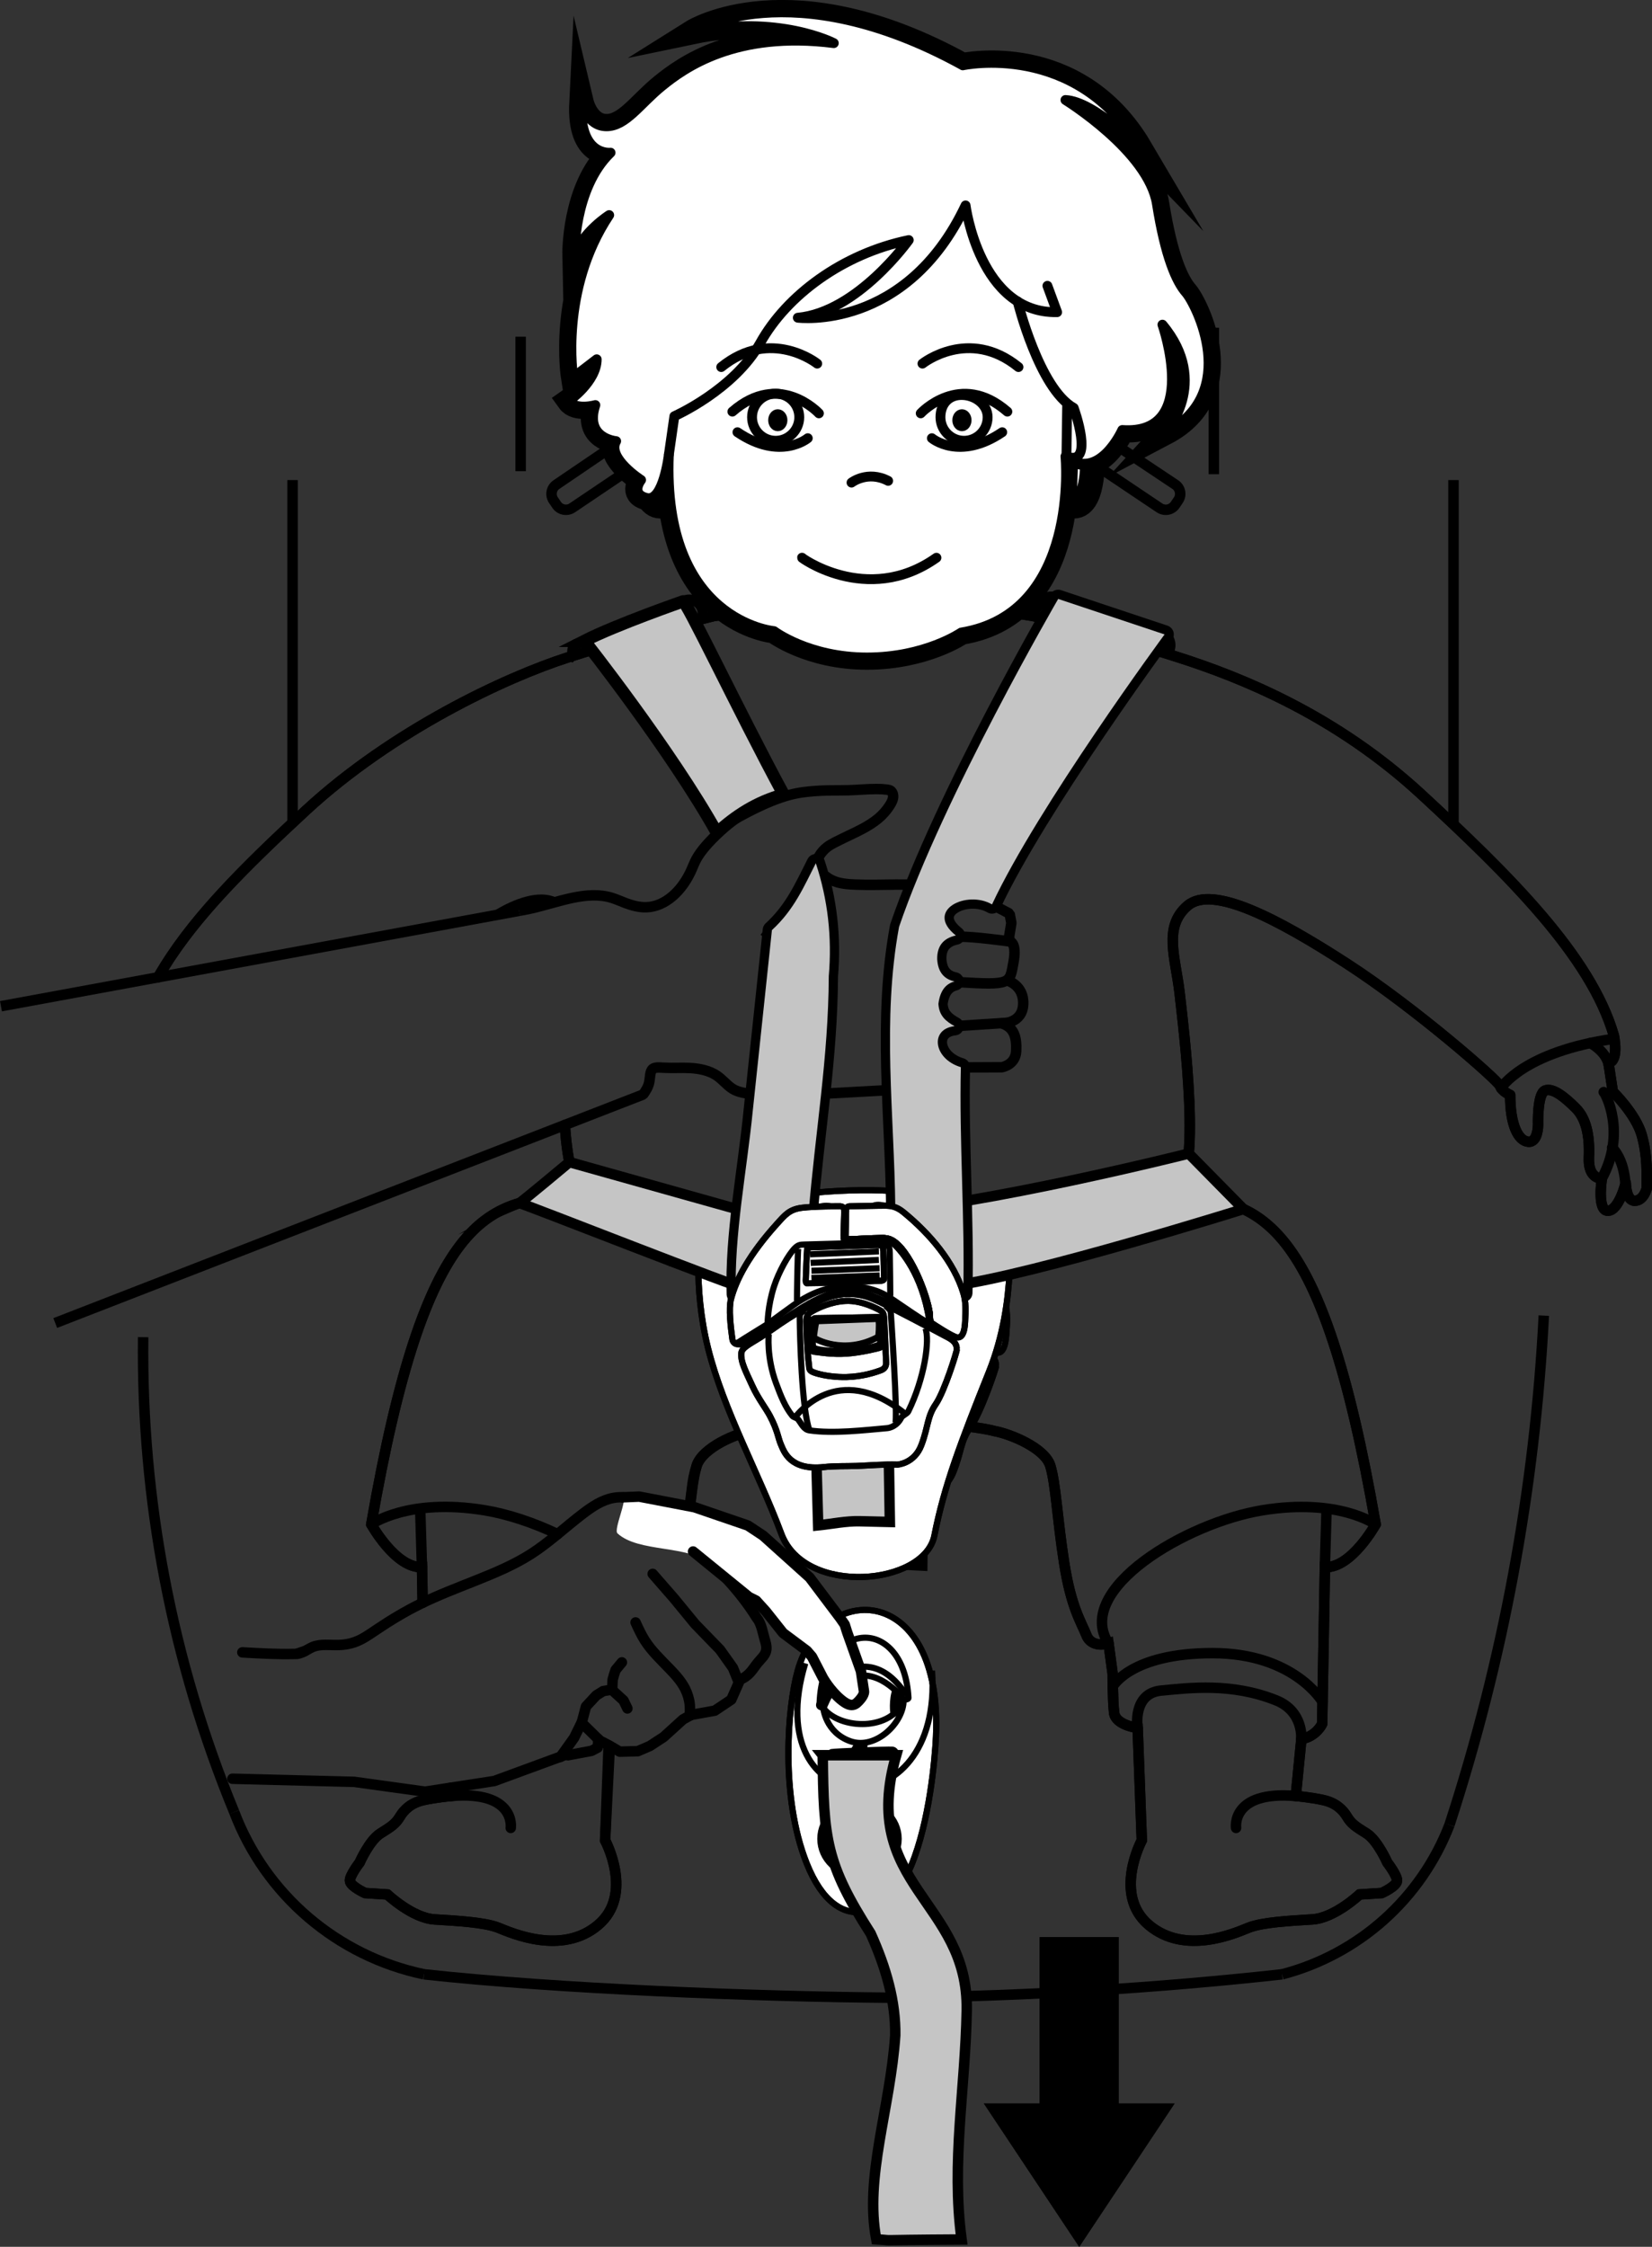 <?xml version="1.0" encoding="UTF-8"?>
<!DOCTYPE svg PUBLIC "-//W3C//DTD SVG 1.1//EN" "http://www.w3.org/Graphics/SVG/1.1/DTD/svg11.dtd">
<!-- Creator: CorelDRAW 2018 (64-Bit) -->
<svg xmlns="http://www.w3.org/2000/svg" xml:space="preserve" width="23.673mm" height="32.193mm" version="1.1" style="shape-rendering:geometricPrecision; text-rendering:geometricPrecision; image-rendering:optimizeQuality; fill-rule:evenodd; clip-rule:evenodd"
viewBox="0 0 1474.78 2005.55"
 xmlns:xlink="http://www.w3.org/1999/xlink">
 <rect x="0" y="0" width="1474.78" height="2005.55" fill="#333333" stroke="none"/>
 <defs>
  <style type="text/css">
   <![CDATA[
    .str2 {stroke:black;stroke-width:5.49;stroke-miterlimit:10}
    .str3 {stroke:black;stroke-width:5.49;stroke-miterlimit:22.926}
    .str0 {stroke:black;stroke-width:21.98;stroke-miterlimit:10}
    .str9 {stroke:black;stroke-width:21.98;stroke-miterlimit:22.926}
    .str4 {stroke:black;stroke-width:9.34;stroke-miterlimit:22.926}
    .str13 {stroke:black;stroke-width:10.99;stroke-miterlimit:10}
    .str7 {stroke:black;stroke-width:10.99;stroke-miterlimit:22.926}
    .str10 {stroke:black;stroke-width:16.48;stroke-linejoin:round;stroke-miterlimit:10}
    .str11 {stroke:black;stroke-width:5.49;stroke-linejoin:round;stroke-miterlimit:10}
    .str12 {stroke:black;stroke-width:5.49;stroke-linejoin:round;stroke-miterlimit:22.926}
    .str6 {stroke:black;stroke-width:9.34;stroke-linejoin:round;stroke-miterlimit:22.926}
    .str1 {stroke:black;stroke-width:9.34;stroke-linejoin:bevel;stroke-miterlimit:22.926}
    .str8 {stroke:black;stroke-width:8.79;stroke-linecap:round;stroke-linejoin:round;stroke-miterlimit:4}
    .str5 {stroke:black;stroke-width:9.34;stroke-linecap:round;stroke-linejoin:round;stroke-miterlimit:4}
    .str14 {stroke:black;stroke-width:9.34;stroke-linecap:round;stroke-linejoin:round;stroke-miterlimit:22.926}
    .fil1 {fill:none;fill-rule:nonzero}
    .fil4 {fill:black;fill-rule:nonzero}
    .fil3 {fill:#888888;fill-rule:nonzero}
    .fil2 {fill:#8D8D8E;fill-rule:nonzero}
    .fil5 {fill:#C5C5C5;fill-rule:nonzero}
    .fil0 {fill:white;fill-rule:nonzero}
   ]]>
  </style>
 </defs>
 <g id="Слой_x0020_1">
  <path class="fil0" d="M859.53 58.26c0,0 101.56,-22.29 158.48,74.28 0,0 -40.81,-42.06 -66.83,-43.32 0,0 74.24,45.83 81.69,92.85 7.47,47.01 17.32,69.34 26.02,79.2 8.66,9.91 49.51,89.12 -18.55,125.03 0,0 40.84,-44.59 -2.55,-96.55 0,0 34.66,99.01 -35.86,94.04 0,0 -21.03,47.05 -50.75,23.55 0,0 13.47,139.86 -93.05,157.21 0,0 -32.2,22.28 -84.15,22.28 -51.96,0 -82.92,-23.54 -82.92,-23.54 0,0 -100.08,-8.65 -93.88,-157.55 0,0 -4.99,42.41 -19.8,38.72 -14.88,-3.71 -5.01,-16.09 -5.01,-16.09 0,0 -30.9,-19.82 -22.26,-34.66 0,0 -28.46,-2.46 -18.55,-32.18 0,0 -17.32,4.95 -23.54,-3.73 0,0 24.74,-17.32 24.74,-37.12l-21.03 16.11c0,0 -12.42,-78.04 32.17,-144.85 0,0 -23.51,14.85 -30.92,35.88 0,0 -1.25,-59.43 32.13,-91.58 0,0 -28.39,3.65 -25.97,-44.57 0,0 4.98,21.03 22.33,21.03 17.29,0 29.69,-19.82 49.51,-35.91 19.8,-16.09 65.6,-49.52 153.44,-38.33 0,0 -49.47,-26 -126.21,-9.96 0,0 87.6,-55.01 241.33,29.72z"/>
  <path class="fil1 str0" d="M859.53 58.26c0,0 101.56,-22.29 158.48,74.28 0,0 -40.81,-42.06 -66.83,-43.32 0,0 74.24,45.83 81.69,92.85 7.47,47.01 17.32,69.34 26.02,79.2 8.66,9.91 49.51,89.12 -18.55,125.03 0,0 40.84,-44.59 -2.55,-96.55 0,0 34.66,99.01 -35.86,94.04 0,0 -21.03,47.05 -50.75,23.55 0,0 13.47,139.86 -93.05,157.21 0,0 -32.2,22.28 -84.15,22.28 -51.96,0 -82.92,-23.54 -82.92,-23.54 0,0 -100.08,-8.65 -93.88,-157.55 0,0 -4.99,42.41 -19.8,38.72 -14.88,-3.71 -5.01,-16.09 -5.01,-16.09 0,0 -30.9,-19.82 -22.26,-34.66 0,0 -28.46,-2.46 -18.55,-32.18 0,0 -17.32,4.95 -23.54,-3.73 0,0 24.74,-17.32 24.74,-37.12l-21.03 16.11c0,0 -12.42,-78.04 32.17,-144.85 0,0 -23.51,14.85 -30.92,35.88 0,0 -1.25,-59.43 32.13,-91.58 0,0 -28.39,3.65 -25.97,-44.57 0,0 4.98,21.03 22.33,21.03 17.29,0 29.69,-19.82 49.51,-35.91 19.8,-16.09 65.6,-49.52 153.44,-38.33 0,0 -49.47,-26 -126.21,-9.96 0,0 87.6,-55.01 241.33,29.72z"/>
  <line class="fil1 str1" x1="690.46" y1="1144.63" x2="692.91" y2= "1142.59" />
  <path class="fil1 str1" d="M681.21 1138.82c-2.66,3.43 -4.07,7.68 -4.04,12"/>
  <path class="fil1 str1" d="M690.46 1144.63c-2.83,2.37 -3.21,6.59 -0.83,9.43 2.37,2.82 6.62,3.19 9.45,0.82"/>
  <path class="fil1 str1" d="M878.39 1138.82c-2.99,-3.89 -6.11,-7.69 -9.34,-11.38"/>
  <path class="fil1 str1" d="M882.43 1150.83c0.04,-4.33 -1.38,-8.57 -4.04,-12"/>
  <path class="fil1 str1" d="M688.09 1130.28c-2.35,2.79 -4.66,5.65 -6.9,8.55"/>
  <line class="fil1 str1" x1="864.68" y1="1140.89" x2="869.14" y2= "1144.6" />
  <path class="fil0" d="M781.87 1077.6c0.02,-0.49 -0.5,-5.01 3.98,-4.92 4.48,0.09 33.32,0.15 36.59,0.46 3.27,0.31 9.36,0.46 16.61,6.72 26.7,22.99 49.69,52.09 58.15,82.88 2.64,9.56 1.87,18.43 1.08,28.9 -1.12,14.95 -5.49,16.33 -8.79,15.62 -4.95,-0.99 -23.8,-14.35 -23.8,-14.35 0,0 -2.83,-0.72 -2.55,-7.08 0.57,-13.34 -15.19,-62.81 -34.09,-76.68 -3.21,-2.35 -6.61,-3.61 -11.29,-3.69 -11.14,-0.31 -32.08,0.42 -33.56,0.37 -1.3,-0.04 -3.69,0.53 -3.58,-2.46 0.17,-6.72 1.16,-22.61 1.25,-25.78z"/>
  <path class="fil1 str2" d="M781.87 1077.6c0.02,-0.49 -0.5,-5.01 3.98,-4.92 4.48,0.09 33.32,0.15 36.59,0.46 3.27,0.31 9.36,0.46 16.61,6.72 26.7,22.99 49.69,52.09 58.15,82.88 2.64,9.56 1.87,18.43 1.08,28.9 -1.12,14.95 -5.49,16.33 -8.79,15.62 -4.95,-0.99 -23.8,-14.35 -23.8,-14.35 0,0 -2.83,-0.72 -2.55,-7.08 0.57,-13.34 -15.19,-62.81 -34.09,-76.68 -3.21,-2.35 -6.61,-3.61 -11.29,-3.69 -11.14,-0.31 -32.08,0.42 -33.56,0.37 -1.3,-0.04 -3.69,0.53 -3.58,-2.46 0.17,-6.72 1.16,-22.61 1.25,-25.78z"/>
  <path class="fil1 str3" d="M781.87 1077.6c0.02,-0.49 -0.5,-5.01 3.98,-4.92 4.48,0.09 33.32,0.15 36.59,0.46 3.27,0.31 9.36,0.46 16.61,6.72 26.7,22.99 49.69,52.09 58.15,82.88 2.64,9.56 1.87,18.43 1.08,28.9 -1.12,14.95 -5.49,16.33 -8.79,15.62 -4.95,-0.99 -23.8,-14.35 -23.8,-14.35 0,0 -2.83,-0.72 -2.55,-7.08 0.57,-13.34 -15.19,-62.81 -34.09,-76.68 -3.21,-2.35 -6.61,-3.61 -11.29,-3.69 -11.14,-0.31 -32.08,0.42 -33.56,0.37 -1.3,-0.04 -3.69,0.53 -3.58,-2.46 0.17,-6.72 1.16,-22.61 1.25,-25.78z"/>
  <path class="fil0" d="M780.6 1105.71c0,0 0.04,46.9 0.22,48.19 0.16,1.32 1.84,1.98 1.84,1.98 0,0 -0.79,1.23 0.17,1.56 0.97,0.33 8.55,1.87 11.94,2.49 9.84,1.78 20.31,4.66 29.4,10.02 12.77,7.51 26.57,14.79 39.41,21.32 0.52,0.26 -0.09,-0.4 -0.24,-1.94 -0.07,-0.64 -0.27,-1.63 -0.24,-2.55 0.09,-2.37 0,-4.57 -0.57,-7.98 -2.11,-12.43 -7.93,-29.32 -12.75,-39.62 -5.51,-11.78 -13.98,-27.45 -24.17,-32.06 -2.57,-1.15 -5.41,-1.61 -8.15,-1.67 -12.81,-0.24 -28.44,0.61 -36.85,0.26z"/>
  <path class="fil1 str2" d="M780.6 1105.71c0,0 0.04,46.9 0.22,48.19 0.16,1.32 1.84,1.98 1.84,1.98 0,0 -0.79,1.23 0.17,1.56 0.97,0.33 8.55,1.87 11.94,2.49 9.84,1.78 20.31,4.66 29.4,10.02 12.77,7.51 26.57,14.79 39.41,21.32 0.52,0.26 -0.09,-0.4 -0.24,-1.94 -0.07,-0.64 -0.27,-1.63 -0.24,-2.55 0.09,-2.37 0,-4.57 -0.57,-7.98 -2.11,-12.43 -7.93,-29.32 -12.75,-39.62 -5.51,-11.78 -13.98,-27.45 -24.17,-32.06 -2.57,-1.15 -5.41,-1.61 -8.15,-1.67 -12.81,-0.24 -28.44,0.61 -36.85,0.26z"/>
  <path class="fil1 str3" d="M780.6 1105.71c0,0 0.04,46.9 0.22,48.19 0.16,1.32 1.84,1.98 1.84,1.98 0,0 -0.79,1.23 0.17,1.56 0.97,0.33 8.55,1.87 11.94,2.49 9.84,1.78 20.31,4.66 29.4,10.02 12.77,7.51 26.57,14.79 39.41,21.32 0.52,0.26 -0.09,-0.4 -0.24,-1.94 -0.07,-0.64 -0.27,-1.63 -0.24,-2.55 0.09,-2.37 0,-4.57 -0.57,-7.98 -2.11,-12.43 -7.93,-29.32 -12.75,-39.62 -5.51,-11.78 -13.98,-27.45 -24.17,-32.06 -2.57,-1.15 -5.41,-1.61 -8.15,-1.67 -12.81,-0.24 -28.44,0.61 -36.85,0.26z"/>
  <path class="fil0" d="M808.09 1127.24l20.11 14.57c2.3,1.65 2.81,4.92 1.16,7.21l-2.92 4.04c-1.68,2.29 -4.93,2.82 -7.23,1.15l-20.11 -14.57c-2.3,-1.67 -2.83,-4.92 -1.14,-7.23l2.9 -4c1.67,-2.33 4.92,-2.83 7.23,-1.16z"/>
  <path class="fil1 str2" d="M808.09 1127.24l20.11 14.57c2.3,1.65 2.81,4.92 1.16,7.21l-2.92 4.04c-1.68,2.29 -4.93,2.82 -7.23,1.15l-20.11 -14.57c-2.3,-1.67 -2.83,-4.92 -1.14,-7.23l2.9 -4c1.67,-2.33 4.92,-2.83 7.23,-1.16z"/>
  <path class="fil1 str3" d="M808.09 1127.24l20.11 14.57c2.3,1.65 2.81,4.92 1.16,7.21l-2.92 4.04c-1.68,2.29 -4.93,2.82 -7.23,1.15l-20.11 -14.57c-2.3,-1.67 -2.83,-4.92 -1.14,-7.23l2.9 -4c1.67,-2.33 4.92,-2.83 7.23,-1.16z"/>
  <path class="fil0" d="M782.83 1157.42c0,0 0.31,29.95 -0.44,54.83 -0.44,14.68 -0.99,27.47 -0.86,31.38 0.33,10.53 2.83,11.39 5.43,13.59 2.59,2.19 14.81,5.93 17.05,-2.49 2.24,-8.46 -0.94,-10.75 -2.26,-11.06 -1.34,-0.32 -9.1,-1.63 -8.99,-6.83 0.11,-5.21 -0.2,-10.43 0.46,-12.63 2.59,-8.64 13.34,-7.81 12.9,-20.99 -0.17,-4.9 0.37,-40.31 0.37,-40.31 0,0 1.69,-0.83 -23.67,-5.49z"/>
  <path class="fil1 str2" d="M782.83 1157.42c0,0 0.31,29.95 -0.44,54.83 -0.44,14.68 -0.99,27.47 -0.86,31.38 0.33,10.53 2.83,11.39 5.43,13.59 2.59,2.19 14.81,5.93 17.05,-2.49 2.24,-8.46 -0.94,-10.75 -2.26,-11.06 -1.34,-0.32 -9.1,-1.63 -8.99,-6.83 0.11,-5.21 -0.2,-10.43 0.46,-12.63 2.59,-8.64 13.34,-7.81 12.9,-20.99 -0.17,-4.9 0.37,-40.31 0.37,-40.31 0,0 1.69,-0.83 -23.67,-5.49z"/>
  <path class="fil1 str3" d="M782.83 1157.42c0,0 0.31,29.95 -0.44,54.83 -0.44,14.68 -0.99,27.47 -0.86,31.38 0.33,10.53 2.83,11.39 5.43,13.59 2.59,2.19 14.81,5.93 17.05,-2.49 2.24,-8.46 -0.94,-10.75 -2.26,-11.06 -1.34,-0.32 -9.1,-1.63 -8.99,-6.83 0.11,-5.21 -0.2,-10.43 0.46,-12.63 2.59,-8.64 13.34,-7.81 12.9,-20.99 -0.17,-4.9 0.37,-40.31 0.37,-40.31 0,0 1.69,-0.83 -23.67,-5.49z"/>
  <path class="fil0" d="M669.15 1208.03c0,0 -4.55,-0.04 -5.14,-5.49 -1.32,-11.71 -2.97,-30.44 -0.27,-39.82 5.68,-19.78 19.65,-44.48 48.55,-74.7 8.07,-8.42 12.68,-13.97 25.39,-15.16 12.72,-1.23 38.46,-0.44 38.46,-0.44 1.87,0.18 3.68,1.03 3.83,3.87 0.22,4.53 -1.51,21.17 -1.34,28.35 0.04,1.89 1.67,2.92 3.52,2.7 2.85,-0.35 35.09,0.11 35.09,0.11 0,0 7.19,-0.53 12.81,5.43 5.61,5.91 26.24,29.4 32.26,76.17 0.55,4.31 -3.12,1.58 -4.57,0.83 -5.82,-3.03 -14.61,-6.79 -25.1,-12.85 -40.79,-23.6 -59.51,-27.73 -106.41,1.3 -15.69,9.71 -32.84,20.48 -49.14,29.19 -2.44,1.3 -7.94,0.52 -7.94,0.52z"/>
  <path class="fil1 str2" d="M669.15 1208.03c0,0 -4.55,-0.04 -5.14,-5.49 -1.32,-11.71 -2.97,-30.44 -0.27,-39.82 5.68,-19.78 19.65,-44.48 48.55,-74.7 8.07,-8.42 12.68,-13.97 25.39,-15.16 12.72,-1.23 38.46,-0.44 38.46,-0.44 1.87,0.18 3.68,1.03 3.83,3.87 0.22,4.53 -1.51,21.17 -1.34,28.35 0.04,1.89 1.67,2.92 3.52,2.7 2.85,-0.35 35.09,0.11 35.09,0.11 0,0 7.19,-0.53 12.81,5.43 5.61,5.91 26.24,29.4 32.26,76.17 0.55,4.31 -3.12,1.58 -4.57,0.83 -5.82,-3.03 -14.61,-6.79 -25.1,-12.85 -40.79,-23.6 -59.51,-27.73 -106.41,1.3 -15.69,9.71 -32.84,20.48 -49.14,29.19 -2.44,1.3 -7.94,0.52 -7.94,0.52z"/>
  <path class="fil1 str3" d="M669.15 1208.03c0,0 -4.55,-0.04 -5.14,-5.49 -1.32,-11.71 -2.97,-30.44 -0.27,-39.82 5.68,-19.78 19.65,-44.48 48.55,-74.7 8.07,-8.42 12.68,-13.97 25.39,-15.16 12.72,-1.23 38.46,-0.44 38.46,-0.44 1.87,0.18 3.68,1.03 3.83,3.87 0.22,4.53 -1.51,21.17 -1.34,28.35 0.04,1.89 1.67,2.92 3.52,2.7 2.85,-0.35 35.09,0.11 35.09,0.11 0,0 7.19,-0.53 12.81,5.43 5.61,5.91 26.24,29.4 32.26,76.17 0.55,4.31 -3.12,1.58 -4.57,0.83 -5.82,-3.03 -14.61,-6.79 -25.1,-12.85 -40.79,-23.6 -59.51,-27.73 -106.41,1.3 -15.69,9.71 -32.84,20.48 -49.14,29.19 -2.44,1.3 -7.94,0.52 -7.94,0.52z"/>
  <path class="fil1 str3" d="M665.94 1205.74c0,0 1.94,1.83 4.4,0.18 2.44,-1.63 29.12,-17.03 29.47,-17.3 0.37,-0.26 29.42,-20.41 32.21,-21.82 2.77,-1.41 22.68,-14.57 47.87,-13.93 25.19,0.61 37.82,8.46 46.68,14.92 8.83,6.5 29.05,21.01 31.16,22.07"/>
  <path class="fil1 str3" d="M699.81 1188.62c0,0 0.5,-18.08 7.58,-37.75 5.25,-14.6 15.38,-31.65 22.13,-37.89 3.19,-2.92 5.3,-3.19 9.29,-3.16 19.63,0.13 61.47,-0.44 76.81,1.08 7.8,0.79 8.88,2.06 8.9,9.82 0.02,6.81 -0.7,43.12 -0.7,43.12"/>
  <path class="fil1 str3" d="M732.64 1113.95c-0.83,6.72 -2.55,46.06 -2.64,52.17"/>
  <path class="fil0" d="M741.63 1114.39c-0.73,7.12 -2.11,29.93 -2.22,31.47 -0.14,1.52 0.17,2.7 0.94,2.97 0.79,0.26 74.92,-0.47 74.92,-0.47 0,0 2.9,-0.09 2.84,-2.26 -0.07,-2.13 0.44,-30.7 -0.57,-32.06 -1.03,-1.34 -2.44,-1.71 -7.56,-1.71 -5.1,0.02 -65.77,0.57 -66.22,0.55 -0.44,-0.02 -2.22,-0.39 -2.13,1.52z"/>
  <path class="fil1 str2" d="M741.63 1114.39c-0.73,7.12 -2.11,29.93 -2.22,31.47 -0.14,1.52 0.17,2.7 0.94,2.97 0.79,0.26 74.92,-0.47 74.92,-0.47 0,0 2.9,-0.09 2.84,-2.26 -0.07,-2.13 0.44,-30.7 -0.57,-32.06 -1.03,-1.34 -2.44,-1.71 -7.56,-1.71 -5.1,0.02 -65.77,0.57 -66.22,0.55 -0.44,-0.02 -2.22,-0.39 -2.13,1.52z"/>
  <path class="fil1 str4" d="M741.63 1114.39c-0.73,7.12 -2.11,29.93 -2.22,31.47 -0.14,1.52 0.17,2.7 0.94,2.97 0.79,0.26 74.92,-0.47 74.92,-0.47 0,0 2.9,-0.09 2.84,-2.26 -0.07,-2.13 0.44,-30.7 -0.57,-32.06 -1.03,-1.34 -2.44,-1.71 -7.56,-1.71 -5.1,0.02 -65.77,0.57 -66.22,0.55 -0.44,-0.02 -2.22,-0.39 -2.13,1.52z"/>
  <line class="fil1 str4" x1="744.51" y1="1119.77" x2="813.67" y2= "1118.78" />
  <line class="fil1 str4" x1="744.77" y1="1128.41" x2="813.29" y2= "1127.33" />
  <line class="fil1 str4" x1="745.37" y1="1136.34" x2="813.93" y2= "1135.68" />
  <line class="fil1 str4" x1="745.1" y1="1143.53" x2="813.74" y2= "1142.96" />
  <path class="fil0" d="M760.35 1161.49c0,2.09 -0.62,36.67 -1.1,44.9 -0.48,8.24 4.7,11.21 6.53,13.49 1.83,2.29 3.97,3.01 3.89,12.42 -0.09,9.38 -2.3,9.23 -7.43,11.56 -5.1,2.33 -5.84,10.94 -2.86,13.8 11.03,10.5 22.28,-4.2 21.98,-12.24 -0.49,-12.15 1.45,-87.45 1.45,-87.45 -6.11,-0.31 -11.95,0.49 -17.32,1.89 -5.16,1.35 -5.14,1.63 -5.14,1.63z"/>
  <path class="fil1 str2" d="M760.35 1161.49c0,2.09 -0.62,36.67 -1.1,44.9 -0.48,8.24 4.7,11.21 6.53,13.49 1.83,2.29 3.97,3.01 3.89,12.42 -0.09,9.38 -2.3,9.23 -7.43,11.56 -5.1,2.33 -5.84,10.94 -2.86,13.8 11.03,10.5 22.28,-4.2 21.98,-12.24 -0.49,-12.15 1.45,-87.45 1.45,-87.45 -6.11,-0.31 -11.95,0.49 -17.32,1.89 -5.16,1.35 -5.14,1.63 -5.14,1.63z"/>
  <path class="fil1 str3" d="M760.35 1161.49c0,2.09 -0.62,36.67 -1.1,44.9 -0.48,8.24 4.7,11.21 6.53,13.49 1.83,2.29 3.97,3.01 3.89,12.42 -0.09,9.38 -2.3,9.23 -7.43,11.56 -5.1,2.33 -5.84,10.94 -2.86,13.8 11.03,10.5 22.28,-4.2 21.98,-12.24 -0.49,-12.15 1.45,-87.45 1.45,-87.45 -6.11,-0.31 -11.95,0.49 -17.32,1.89 -5.16,1.35 -5.14,1.63 -5.14,1.63z"/>
  <path class="fil2" d="M744.99 1326.73l0.02 65.47c13.19,-0.99 28.44,-3.67 41.73,-2.97l30.33 1.56 0.77 -64.42c0,0 -20.83,4.6 -34.77,4.88 -13.91,0.31 -27.34,-1.63 -38.08,-4.53z"/>
  <path class="fil1 str0" d="M744.99 1326.73l0.02 65.47c13.19,-0.99 28.44,-3.67 41.73,-2.97l30.33 1.56 0.77 -64.42c0,0 -20.83,4.6 -34.77,4.88 -13.91,0.31 -27.34,-1.63 -38.08,-4.53z"/>
  <path class="fil1 str4" d="M744.99 1326.73l0.02 65.47c13.19,-0.99 28.44,-3.67 41.73,-2.97l30.33 1.56 0.77 -64.42c0,0 -20.83,4.6 -34.77,4.88 -13.91,0.31 -27.34,-1.63 -38.08,-4.53z"/>
  <path class="fil0" d="M683.1 1250.98c4.93,11.64 12.97,22.76 16.48,29.88 7.49,15.26 7.56,22.66 10.4,29.52 2.83,6.86 8.33,26.15 42.41,23.43 11.01,-0.86 22.05,-0.07 33.17,-0.17 13.58,-0.14 27.27,-0.99 40.72,-0.22 0,0 17.01,-0.44 24.59,-18.88 7.59,-18.46 6.4,-28.11 15.61,-40.75 9.23,-12.61 23.06,-53.25 22.66,-54.32 -0.39,-1.06 1.52,-6.4 -7.89,-11.89 -9.39,-5.49 -66.61,-37.56 -70.26,-39.05 -3.65,-1.51 -24.64,-14.57 -55.12,-3.07 -3.23,1.25 -18.42,8.33 -35.07,18.26 -11.17,6.64 -19.41,12.7 -29.25,18.53 -10.02,5.94 -18.17,9.43 -18.9,14.81 -1.16,8.9 4.57,20 10.46,33.93z"/>
  <path class="fil1 str2" d="M683.1 1250.98c4.93,11.64 12.97,22.76 16.48,29.88 7.49,15.26 7.56,22.66 10.4,29.52 2.83,6.86 8.33,26.15 42.41,23.43 11.01,-0.86 22.05,-0.07 33.17,-0.17 13.58,-0.14 27.27,-0.99 40.72,-0.22 0,0 17.01,-0.44 24.59,-18.88 7.59,-18.46 6.4,-28.11 15.61,-40.75 9.23,-12.61 23.06,-53.25 22.66,-54.32 -0.39,-1.06 1.52,-6.4 -7.89,-11.89 -9.39,-5.49 -66.61,-37.56 -70.26,-39.05 -3.65,-1.51 -24.64,-14.57 -55.12,-3.07 -3.23,1.25 -18.42,8.33 -35.07,18.26 -11.17,6.64 -19.41,12.7 -29.25,18.53 -10.02,5.94 -18.17,9.43 -18.9,14.81 -1.16,8.9 4.57,20 10.46,33.93z"/>
  <path class="fil1 str3" d="M683.1 1250.98c4.93,11.64 12.97,22.76 16.48,29.88 7.49,15.26 7.56,22.66 10.4,29.52 2.83,6.86 8.33,26.15 42.41,23.43 11.01,-0.86 22.05,-0.07 33.17,-0.17 13.58,-0.14 27.27,-0.99 40.72,-0.22 0,0 17.01,-0.44 24.59,-18.88 7.59,-18.46 6.4,-28.11 15.61,-40.75 9.23,-12.61 23.06,-53.25 22.66,-54.32 -0.39,-1.06 1.52,-6.4 -7.89,-11.89 -9.39,-5.49 -66.61,-37.56 -70.26,-39.05 -3.65,-1.51 -24.64,-14.57 -55.12,-3.07 -3.23,1.25 -18.42,8.33 -35.07,18.26 -11.17,6.64 -19.41,12.7 -29.25,18.53 -10.02,5.94 -18.17,9.43 -18.9,14.81 -1.16,8.9 4.57,20 10.46,33.93z"/>
  <path class="fil1 str3" d="M700.73 1198.8c0,0 -3.12,22.92 6.04,49.78 4.42,12.88 8.3,23.72 15.34,32.99 1.12,1.45 4.49,2.02 5.58,3.52 3.76,5.01 5.41,10.5 11.3,11.54 24.04,4.17 55.23,1.25 78.06,-0.11 2.53,-0.16 10,-1.76 14.48,-10.26 0.95,-1.78 6.04,-3.83 7.08,-5.74 17.25,-32.53 23.95,-71.55 19.58,-83.27"/>
  <path class="fil1 str3" d="M737.32 1175.73c-3.86,2.85 -4.94,3.25 -5.03,7.76 -0.33,16.96 -0.64,92.21 6.7,113.14"/>
  <path class="fil1 str3" d="M818.72 1173.5c0,0 5.03,4.11 5.15,6.57 0.11,2.42 4.46,109.11 1.27,112.52"/>
  <path class="fil1 str3" d="M724.73 1283.02c1.58,-1.18 43.51,-57.12 110.35,-0.79"/>
  <path class="fil0" d="M743.98 1177.61c6.51,-3.69 20.38,-9.74 35.12,-10 16.75,-0.31 33.49,9.87 35.29,11.14 2.9,2.04 2.6,7.06 2.7,9.54 0.2,4.55 0.55,29.47 0.73,42.44 0.06,4.88 -3.23,6.72 -5.28,7.43 -5.28,1.84 -18.66,5.96 -34.92,5.91 -9.96,-0.04 -21.25,-1.65 -29.8,-4.49 -8.51,-2.81 -7.03,-4.06 -7.58,-9.05 -1.16,-10.75 -1.54,-31.12 -1.36,-43.69 0.09,-5.12 1.63,-7.28 5.1,-9.23z"/>
  <path class="fil1 str2" d="M743.98 1177.61c6.51,-3.69 20.38,-9.74 35.12,-10 16.75,-0.31 33.49,9.87 35.29,11.14 2.9,2.04 2.6,7.06 2.7,9.54 0.2,4.55 0.55,29.47 0.73,42.44 0.06,4.88 -3.23,6.72 -5.28,7.43 -5.28,1.84 -18.66,5.96 -34.92,5.91 -9.96,-0.04 -21.25,-1.65 -29.8,-4.49 -8.51,-2.81 -7.03,-4.06 -7.58,-9.05 -1.16,-10.75 -1.54,-31.12 -1.36,-43.69 0.09,-5.12 1.63,-7.28 5.1,-9.23z"/>
  <path class="fil1 str3" d="M743.98 1177.61c6.51,-3.69 20.38,-9.74 35.12,-10 16.75,-0.31 33.49,9.87 35.29,11.14 2.9,2.04 2.6,7.06 2.7,9.54 0.2,4.55 0.55,29.47 0.73,42.44 0.06,4.88 -3.23,6.72 -5.28,7.43 -5.28,1.84 -18.66,5.96 -34.92,5.91 -9.96,-0.04 -21.25,-1.65 -29.8,-4.49 -8.51,-2.81 -7.03,-4.06 -7.58,-9.05 -1.16,-10.75 -1.54,-31.12 -1.36,-43.69 0.09,-5.12 1.63,-7.28 5.1,-9.23z"/>
  <path class="fil0" d="M744.64 1187.15c-0.83,8.77 -2.66,18.7 -2.39,27.34 0.09,3.31 4.44,3.4 6.61,3.71 1.02,0.13 14.93,2.88 28.71,2.37 15.65,-0.53 33.23,-4.68 33.71,-4.83 2.7,-0.86 2.77,-2.22 3.52,-5.35 0.75,-3.14 0,-22.2 -0.09,-23.6 -0.11,-1.41 -1.39,-2.16 -4.35,-2.07 -2.92,0.07 -59.44,-0.59 -62.09,-0.68 -2.62,-0.09 -3.54,2.64 -3.63,3.1z"/>
  <path class="fil1 str2" d="M744.64 1187.15c-0.83,8.77 -2.66,18.7 -2.39,27.34 0.09,3.31 4.44,3.4 6.61,3.71 1.02,0.13 14.93,2.88 28.71,2.37 15.65,-0.53 33.23,-4.68 33.71,-4.83 2.7,-0.86 2.77,-2.22 3.52,-5.35 0.75,-3.14 0,-22.2 -0.09,-23.6 -0.11,-1.41 -1.39,-2.16 -4.35,-2.07 -2.92,0.07 -59.44,-0.59 -62.09,-0.68 -2.62,-0.09 -3.54,2.64 -3.63,3.1z"/>
  <path class="fil1 str3" d="M744.64 1187.15c-0.83,8.77 -2.66,18.7 -2.39,27.34 0.09,3.31 4.44,3.4 6.61,3.71 1.02,0.13 14.93,2.88 28.71,2.37 15.65,-0.53 33.23,-4.68 33.71,-4.83 2.7,-0.86 2.77,-2.22 3.52,-5.35 0.75,-3.14 0,-22.2 -0.09,-23.6 -0.11,-1.41 -1.39,-2.16 -4.35,-2.07 -2.92,0.07 -59.44,-0.59 -62.09,-0.68 -2.62,-0.09 -3.54,2.64 -3.63,3.1z"/>
  <path class="fil3" d="M748.64 1188.25c-0.75,2.88 -2.72,13.72 -2.64,14.97 0.13,1.43 29.87,19.08 64.59,1.3 1.43,-9.38 1.14,-16.94 0.62,-17.65l-0.4 -0.26 -60.76 0.59c-0.88,0 -1.21,0.24 -1.41,1.05z"/>
  <path class="fil1 str2" d="M748.64 1188.25c-0.75,2.88 -2.72,13.72 -2.64,14.97 0.13,1.43 29.87,19.08 64.59,1.3 1.43,-9.38 1.14,-16.94 0.62,-17.65l-0.4 -0.26 -60.76 0.59c-0.88,0 -1.21,0.24 -1.41,1.05z"/>
  <path class="fil1 str3" d="M748.64 1188.25c-0.75,2.88 -2.72,13.72 -2.64,14.97 0.13,1.43 29.87,19.08 64.59,1.3 1.43,-9.38 1.14,-16.94 0.62,-17.65l-0.4 -0.26 -60.76 0.59c-0.88,0 -1.21,0.24 -1.41,1.05z"/>
  <path class="fil1 str3" d="M742.88 1202.36c5.05,3.15 34.94,22.05 72.24,0.02"/>
  <path class="fil1 str3" d="M744.68 1205.13c0.07,2.48 -0.13,7.49 0.53,8.24 3.38,3.76 27.21,4.59 30.66,4.7 4.97,0.13 35.98,-3.23 36.38,-6.77l0.72 -6.77"/>
  <path class="fil1 str5" d="M543.33 1557.95l0 0.04 -3.15 84.72c0,0 26,48.31 -6.22,75.52 -32.13,27.23 -76.77,7.47 -89.1,2.46 -12.39,-4.9 -37.19,-6.17 -56.96,-7.41 -19.8,-1.21 -42.08,-22.26 -42.08,-22.26l-19.87 -1.27c0,0 -13.58,-6.15 -13.58,-11.12 0,-4.93 8.66,-16.09 8.66,-16.09 0,0 8.66,-19.82 18.6,-26.02 9.89,-6.17 13.58,-8.65 17.34,-14.85 3.69,-6.22 9.89,-12.37 20.99,-14.86 11.19,-2.5 24.79,-3.69 24.79,-3.69l-0.69 -6.96 -0.04 -0.31"/>
  <path class="fil1 str5" d="M377.31 1430.68l0 -0.44 -0.57 -31.43c-23.54,1.21 -45.3,-38.19 -45.3,-38.19 48.33,-278.76 104.7,-288.43 177.2,-293.24 72.53,-4.86 125.67,40.31 125.67,40.31 0,0 132.56,94.96 290.87,0 0,0 53.16,-45.17 125.64,-40.31 72.57,4.81 128.92,14.48 177.25,293.24 0,0 -21.76,39.4 -45.3,38.19l-2.46 139.91c0,0 -4.99,11.14 -18.57,13.62l-4.97 50.77c0,0 13.58,1.19 24.74,3.69 11.14,2.49 17.32,8.63 21.03,14.86 3.76,6.2 7.45,8.68 17.34,14.85 9.91,6.2 18.6,26.02 18.6,26.02 0,0 8.66,11.16 8.66,16.09 0,4.97 -13.61,11.12 -13.61,11.12l-19.84 1.27c0,0 -22.29,21.06 -42.11,22.26 -19.8,1.23 -44.54,2.5 -56.94,7.41 -12.37,5.01 -56.92,24.77 -89.12,-2.46 -32.22,-27.21 -6.22,-75.52 -6.22,-75.52l-3.69 -100.3c0,0 -19.82,-2.47 -21.03,-13.63 -1.28,-11.14 -1.28,-34.63 -1.28,-34.63l-3.69 -27.25c0,0 -14.85,4.95 -19.8,-7.41 -4.99,-12.42 -13.61,-24.81 -19.82,-64.42 -6.2,-39.6 -7.45,-70.56 -12.37,-86.66 -4.95,-16.07 -35.89,-28.46 -49.56,-30.96 0,0 -58.24,-16.94 -216.6,0 -13.81,1.51 -44.62,14.9 -49.56,30.96 -3.54,11.56 -5.19,30.81 -8.14,55.43 -0.06,0.44 -0.11,0.88 -0.17,1.3"/>
  <line class="fil1 str1" x1="1297.56" y1="428.5" x2="1297.56" y2= "735.65" />
  <line class="fil1 str1" x1="261.17" y1="428.5" x2="261.17" y2= "735.65" />
  <path class="fil1 str1" d="M973.37 411.91l61.71 41.42c4.62,3.1 10.9,1.89 14,-2.72l2.82 -4.17c3.1,-4.62 1.87,-10.86 -2.75,-13.94l-71.4 -47.58"/>
  <path class="fil1 str1" d="M571.21 412.66l-60.35 40.67c-4.62,3.1 -10.88,1.89 -13.97,-2.72l-2.82 -4.17c-3.1,-4.62 -1.87,-10.86 2.75,-13.95l67.89 -46.13"/>
  <line class="fil1 str1" x1="464.78" y1="300.53" x2="464.78" y2= "420.59" />
  <line class="fil1 str1" x1="1083.61" y1="292.53" x2="1083.61" y2= "423.27" />
  <path class="fil1 str6" d="M494.96 805.56c-13.67,-6.66 -34.59,1.23 -50.52,10.92"/>
  <path class="fil1 str6" d="M141.13 872.35c28.24,-49.63 74.41,-95.75 131.93,-148.96 77.06,-71.21 178,-118.72 234.43,-136.74 67.64,-21.67 129.77,-36.77 129.77,-36.77 0,0 155.01,-22.41 285.05,0 0,0 61.71,15.1 129.35,36.77 56.42,18 140.63,51.58 217.66,122.79 77.01,71.25 150.96,143.77 171.42,214.97 0,0 4.82,22.86 -4.82,24.22l3.89 25.76c0,0 20.44,19.89 25.8,38.77 5.35,18.89 4.44,34.81 4.44,47.73 0,0 -2.68,10.92 -10.7,10.92 -7.98,0 -8,-15.93 -8,-15.93 0,0 -6.17,24.85 -16,24.85 -9.81,0 -5.32,-28.83 -5.32,-28.83 0,0 -12.48,1.01 -11.58,-18.86 0.88,-19.89 -2.69,-34.81 -11.58,-43.76 -8.9,-8.94 -20.46,-18.85 -27.59,-15.87 -7.1,2.97 -6.22,30.81 -6.22,30.81 0,0 0,15.89 -8.9,14.9 -8.88,-0.99 -16,-14.9 -16,-41.78 0,0 -7.15,-2.97 -8.95,-7.91 -1.76,-4.99 -75.47,-69.54 -136.87,-109.31 -61.4,-39.76 -119.86,-70.64 -142.1,-51.74 -22.22,18.88 -10.66,46.75 -7.1,78.53 3.52,31.8 20.61,166.56 -4.26,176.5 0,0 -234.54,183.24 -528.92,-0.79 -9.19,-5.74 -13.78,-29.76 -15.74,-58.57"/>
  <path class="fil1 str5" d="M141.13 872.35c1.64,-2.9 3.36,-5.8 5.14,-8.66 28.53,-46.37 72.64,-90.19 126.79,-140.28 77.03,-71.22 178,-118.74 234.43,-136.76 67.64,-21.65 129.77,-36.77 129.77,-36.77 0,0 155.01,-22.4 285.02,0 0,0 61.74,15.12 129.36,36.77 56.43,18.02 140.65,51.58 217.68,122.81 77.01,71.23 150.94,143.75 171.42,214.96 0,0 4.82,22.86 -4.83,24.22l3.91 25.76c0,0 20.44,19.89 25.8,38.77 5.32,18.89 4.44,34.81 4.44,47.73 0,0 -2.68,10.92 -10.7,10.92 -7.98,0 -8,-15.91 -8,-15.91 0,0 -6.17,24.83 -16,24.83 -9.81,0 -5.32,-28.81 -5.32,-28.81 0,0 -12.48,0.98 -11.58,-18.88 0.88,-19.89 -2.69,-34.81 -11.58,-43.73 -8.9,-8.96 -20.46,-18.88 -27.59,-15.89 -7.1,2.97 -6.22,30.81 -6.22,30.81 0,0 0,15.89 -8.9,14.9 -8.9,-0.99 -16,-14.9 -16,-41.76 0,0 -7.16,-2.98 -8.95,-7.93 -1.78,-4.99 -75.47,-69.52 -136.87,-109.31 -61.4,-39.74 -119.86,-70.61 -142.1,-51.74 -22.25,18.88 -10.66,46.75 -7.12,78.53 3.54,31.82 20.63,166.56 -4.24,176.5 0,0 -234.54,183.27 -528.92,-0.79 -8.66,-5.41 -13.23,-26.99 -15.36,-53.54 -0.13,-1.63 -0.27,-3.3 -0.37,-4.95"/>
  <path class="fil1 str5" d="M1340.02 971.19c0,0 19.72,-32.38 101.1,-43.98"/>
  <path class="fil1 str5" d="M1431.69 974.83c1.34,0.49 20.53,36.35 -1.72,77.16"/>
  <path class="fil1 str5" d="M1451.16 1062.19c0,0 0.95,-24.61 -12,-37.71"/>
  <path class="fil1 str5" d="M1436.41 952.48c0,0 0.13,-11.73 -16.59,-21.49"/>
  <path class="fil1 str4" d="M544.45 1557.45l-4.24 85.27c0,0 26,48.31 -6.22,75.52 -32.13,27.23 -76.76,7.45 -89.12,2.46 -12.39,-4.9 -37.16,-6.17 -56.94,-7.41 -19.8,-1.21 -42.11,-22.26 -42.11,-22.26l-19.85 -1.27c0,0 -13.58,-6.18 -13.58,-11.12 0,-4.95 8.66,-16.09 8.66,-16.09 0,0 8.66,-19.82 18.59,-26.04 9.89,-6.15 13.58,-8.63 17.34,-14.86 3.69,-6.2 9.87,-12.35 20.99,-14.83 11.18,-2.5 24.77,-3.71 24.77,-3.71l-0.7 -7.28"/>
  <path class="fil1 str4" d="M377.33 1430.68l-0.57 -31.86c-23.52,1.21 -45.28,-38.19 -45.28,-38.19 48.33,-278.76 104.68,-288.43 177.18,-293.24 72.53,-4.86 125.67,40.28 125.67,40.28 0,0 132.57,94.98 290.87,0 0,0 53.16,-45.14 125.67,-40.28 72.54,4.81 128.9,14.48 177.22,293.24 0,0 -21.75,39.4 -45.3,38.19l-2.46 139.88c0,0 -4.97,11.16 -18.55,13.65l-4.99 50.75c0,0 13.58,1.21 24.74,3.71 11.14,2.49 17.32,8.63 21.06,14.86 3.74,6.2 7.43,8.68 17.32,14.83 9.91,6.22 18.59,26.04 18.59,26.04 0,0 8.66,11.14 8.66,16.09 0.02,4.94 -13.6,11.12 -13.6,11.12l-19.82 1.27c0,0 -22.31,21.06 -42.13,22.26 -19.8,1.23 -44.55,2.5 -56.95,7.41 -12.37,4.99 -56.92,24.77 -89.12,-2.46 -32.21,-27.21 -6.2,-75.52 -6.2,-75.52l-3.71 -100.3c0,0 -19.82,-2.47 -21.03,-13.63 -1.27,-11.14 -1.27,-34.66 -1.27,-34.66l-3.69 -27.23c0,0 -14.86,4.95 -19.8,-7.41 -4.98,-12.42 -13.6,-24.81 -19.82,-64.42 -6.17,-39.6 -7.45,-70.56 -12.37,-86.66 -4.95,-16.09 -35.89,-28.46 -49.56,-30.96 0,0 -58.24,-16.97 -216.61,0 -13.8,1.5 -44.59,14.88 -49.56,30.96 -4.92,16.09 -2.95,16.68 -9.16,56.3"/>
  <path class="fil1 str5" d="M455.95 1631.62c0,0 4.97,-33.45 -53.25,-28.48"/>
  <path class="fil1 str5" d="M1228 1360.66c0,0 -32.92,-23.72 -101.03,-12.57 -68.07,11.14 -168.36,70.57 -137.42,118.88"/>
  <path class="fil1 str5" d="M1103.46 1631.62c0,0 -4.95,-33.45 53.25,-28.48"/>
  <path class="fil1 str5" d="M1015.55 1542.46c0,0 -4.92,-30.95 21.03,-33.43 26,-2.49 63.12,-7.1 102.68,8.72 24.77,9.89 22.41,34.62 22.41,34.62"/>
  <path class="fil1 str5" d="M1180.6 1518.96c0,0 -25.14,-43.36 -98.15,-43.36 -73.07,0 -89.05,29.73 -89.05,29.73"/>
  <line class="fil1 str5" x1="1182.73" y1="1398.86" x2="1184.27" y2= "1346.99" />
  <path class="fil0" d="M975.24 412.64c0,0 1.08,51.18 -25.1,36.59l2.14 -62.53 22.96 25.93z"/>
  <path class="fil1 str0" d="M975.24 412.64c0,0 1.08,51.18 -25.1,36.59l2.14 -62.53 22.96 25.93z"/>
  <path class="fil1 str5" d="M975.24 412.64c0,0 1.08,51.18 -25.1,36.59l2.14 -62.53 22.96 25.93z"/>
  <path class="fil0" d="M573.04 412.64c0,0 -1.1,51.18 25.14,36.59l-2.22 -62.53 -22.93 25.93z"/>
  <path class="fil1 str0" d="M573.04 412.64c0,0 -1.1,51.18 25.14,36.59l-2.22 -62.53 -22.93 25.93z"/>
  <path class="fil1 str5" d="M573.04 412.64c0,0 -1.1,51.18 25.14,36.59l-2.22 -62.53 -22.93 25.93z"/>
  <path class="fil1 str7" d="M859.53 58.26c0,0 101.56,-22.29 158.48,74.28 0,0 -40.81,-42.06 -66.83,-43.32 0,0 74.24,45.83 81.69,92.85 7.47,47.01 17.32,69.34 26.02,79.2 8.66,9.91 49.51,89.12 -18.55,125.03 0,0 40.84,-44.59 -2.55,-96.55 0,0 34.66,99.01 -35.86,94.04 0,0 -21.03,47.05 -50.75,23.55 0,0 13.47,139.86 -93.05,157.21 0,0 -32.2,22.28 -84.15,22.28 -51.96,0 -82.92,-23.54 -82.92,-23.54 0,0 -100.08,-8.65 -93.88,-157.55 0,0 -4.99,42.41 -19.8,38.72 -14.88,-3.71 -5.01,-16.09 -5.01,-16.09 0,0 -30.9,-19.82 -22.26,-34.66 0,0 -28.46,-2.46 -18.55,-32.18 0,0 -17.32,4.95 -23.54,-3.73 0,0 24.74,-17.32 24.74,-37.12l-21.03 16.11c0,0 -12.42,-78.04 32.17,-144.85 0,0 -23.51,14.85 -30.92,35.88 0,0 -1.25,-59.43 32.13,-91.58 0,0 -28.39,3.65 -25.97,-44.57 0,0 4.98,21.03 22.33,21.03 17.29,0 29.69,-19.82 49.51,-35.91 19.8,-16.09 65.6,-49.52 153.44,-38.33 0,0 -49.47,-26 -126.21,-9.96 0,0 87.6,-55.01 241.33,29.72z"/>
  <g>
   <path class="fil0" d="M859.49 58.32c0,0 101.54,-22.28 158.48,74.28 0,0 -40.81,-42.09 -66.81,-43.34 0,0 74.19,45.84 81.67,92.85 7.45,47.03 17.32,69.34 26.02,79.2 8.66,9.91 49.51,89.14 -18.57,125.03 0,0 40.85,-44.59 -2.55,-96.55 0,0 34.67,99.01 -35.85,94.04 0,0 -21.06,47.07 -50.72,23.55 0,0 13.45,139.86 -93.07,157.23 0,0 -32.2,22.26 -84.15,22.26 -51.98,0 -82.94,-23.54 -82.94,-23.54 0,0 -100.06,-8.64 -93.89,-157.56 0,0 -4.97,42.44 -19.78,38.72 -14.9,-3.69 -5.01,-16.07 -5.01,-16.07 0,0 -30.92,-19.85 -22.26,-34.66 0,0 -28.48,-2.49 -18.57,-32.2 0,0 -17.32,4.94 -23.51,-3.72 0,0 24.72,-17.34 24.72,-37.14l-21.01 16.13c0,0 -12.42,-78.06 32.15,-144.85 0,0 -23.49,14.83 -30.88,35.87 0,0 -1.27,-59.43 32.11,-91.58 0,0 -28.39,3.67 -25.97,-44.55 0,0 4.97,21.01 22.3,21.01 17.32,0 29.72,-19.8 49.54,-35.89 19.78,-16.09 65.6,-49.53 153.42,-38.35 0,0 -49.45,-25.98 -126.19,-9.93 0,0 87.6,-54.99 241.33,29.71zm-262.38 347.48l4.92 -34.31c0,0 53.28,-23.49 76.77,-65.58 23.49,-42.11 73.05,-79.27 132.47,-91.62 0,0 -45.8,64.35 -99.03,69.31 0,0 96.55,12.35 149.75,-100.28 0,0 12.38,96.59 81.73,95.31l-8.66 -23.54 -337.96 150.7zm311.33 -136.76c0,0 19.16,77.71 50.08,95.05 0,0 19.5,53.23 -6.48,43.32l0.64 -46.04 -44.24 -92.32zm-84.92 55.53c0,0 41.34,-32.9 85.71,3.08l-85.71 -3.08zm-1.58 44.39c0,0 35.21,-38.28 77.36,-1.54l-77.36 1.54zm59.76 3.48c0,11.56 -9.43,21.01 -21.08,21.01 -11.6,-0.02 -21.03,-9.45 -21.03,-21.01 0,-11.67 7.23,-19.85 18.86,-19.85 11.65,0 23.25,8.17 23.25,19.85zm-18.79 2.66c0,2.98 -1.89,5.4 -4.17,5.4 -2.29,0 -4.17,-2.42 -4.17,-5.4 0,-2.99 1.89,-5.39 4.17,-5.39 2.29,0 4.17,2.4 4.17,5.39zm-30.99 16.06c0,0 24.53,20.64 62.81,-5.36l-62.81 5.36zm-102.37 -66.59c0,0 -41.3,-32.9 -85.67,3.08l85.67 -3.08zm1.51 44.39c0,0 -35.14,-38.28 -77.25,-1.54l77.25 1.54zm-59.69 3.48c0,11.56 9.44,21.01 21.09,21.01 11.58,-0.02 21.06,-9.45 21.06,-21.01 0,-11.67 -9.48,-21.06 -21.06,-21.06 -11.65,0 -21.09,9.38 -21.09,21.06zm18.81 2.66c0,2.98 1.85,5.4 4.14,5.4 2.32,0 4.22,-2.42 4.22,-5.4 0,-2.99 -1.89,-5.39 -4.22,-5.39 -2.29,0 -4.14,2.4 -4.14,5.39zm30.94 16.06c0,0 -24.48,20.64 -62.78,-5.36l62.78 5.36zm39.05 39.6c0,0 14.35,-11.12 32.71,-1.56l-32.71 1.56zm75.8 67.08c-62.57,44.33 -123.93,-2.46 -119.82,0.07l119.82 -0.07z"/>
  </g>
  <path class="fil1 str8" d="M859.49 58.32c0,0 101.54,-22.28 158.48,74.28 0,0 -40.81,-42.09 -66.81,-43.34 0,0 74.19,45.84 81.67,92.85 7.45,47.03 17.32,69.34 26.02,79.2 8.66,9.91 49.51,89.14 -18.57,125.03 0,0 40.85,-44.59 -2.55,-96.55 0,0 34.67,99.01 -35.85,94.04 0,0 -21.06,47.07 -50.72,23.55 0,0 13.45,139.86 -93.07,157.23 0,0 -32.2,22.26 -84.15,22.26 -51.98,0 -82.94,-23.54 -82.94,-23.54 0,0 -100.06,-8.64 -93.89,-157.56 0,0 -4.97,42.44 -19.78,38.72 -14.9,-3.69 -5.01,-16.07 -5.01,-16.07 0,0 -30.92,-19.85 -22.26,-34.66 0,0 -28.48,-2.49 -18.57,-32.2 0,0 -17.32,4.94 -23.51,-3.72 0,0 24.72,-17.34 24.72,-37.14l-21.01 16.13c0,0 -12.42,-78.06 32.15,-144.85 0,0 -23.49,14.83 -30.88,35.87 0,0 -1.27,-59.43 32.11,-91.58 0,0 -28.39,3.67 -25.97,-44.55 0,0 4.97,21.01 22.3,21.01 17.32,0 29.72,-19.8 49.54,-35.89 19.78,-16.09 65.6,-49.53 153.42,-38.35 0,0 -49.45,-25.98 -126.19,-9.93 0,0 87.6,-54.99 241.33,29.71z"/>
  <path class="fil1 str8" d="M597.11 405.8l4.92 -34.31c0,0 53.25,-23.49 76.77,-65.58 23.49,-42.11 73.05,-79.25 132.47,-91.62 0,0 -45.8,64.37 -99.03,69.31 0,0 96.55,12.38 149.75,-100.25 0,0 12.38,96.57 81.73,95.31l-8.66 -23.54"/>
  <path class="fil1 str8" d="M908.44 269.04c0,0 19.16,77.71 50.08,95.05 0,0 19.47,53.23 -6.48,43.32l0.64 -46.04"/>
  <path class="fil1 str8" d="M823.51 324.57c0,0 41.34,-32.9 85.71,3.08"/>
  <path class="fil1 str8" d="M821.95 368.95c0,0 35.2,-38.29 77.34,-1.52"/>
  <path class="fil1 str8" d="M881.68 372.42c0,11.56 -9.43,21.01 -21.05,21.01 -11.62,-0.02 -21.06,-9.45 -21.06,-21.01 0,-11.67 7.25,-19.84 18.86,-19.84 11.65,0 23.25,8.17 23.25,19.84z"/>
  <path class="fil1 str8" d="M862.9 375.08c0,2.99 -1.87,5.41 -4.16,5.41 -2.29,0 -4.17,-2.42 -4.17,-5.41 0,-2.99 1.89,-5.38 4.17,-5.38 2.29,0 4.16,2.39 4.16,5.38z"/>
  <path class="fil1 str8" d="M831.91 391.14c0,0 24.53,20.63 62.79,-5.34"/>
  <path class="fil1 str8" d="M729.54 324.57c0,0 -41.3,-32.9 -85.67,3.08"/>
  <path class="fil1 str8" d="M731.06 368.95c0,0 -35.14,-38.29 -77.25,-1.52"/>
  <path class="fil1 str8" d="M671.37 372.42c0,11.56 9.44,21.01 21.09,21.01 11.58,-0.02 21.06,-9.45 21.06,-21.01 0,-11.67 -9.48,-21.05 -21.06,-21.05 -11.65,0 -21.09,9.38 -21.09,21.05z"/>
  <path class="fil1 str8" d="M690.18 375.08c0,2.99 1.85,5.41 4.14,5.41 2.32,0 4.22,-2.42 4.22,-5.41 0,-2.99 -1.89,-5.38 -4.22,-5.38 -2.29,0 -4.14,2.39 -4.14,5.38z"/>
  <path class="fil1 str8" d="M721.12 391.14c0,0 -24.48,20.63 -62.78,-5.34"/>
  <path class="fil1 str8" d="M760.17 430.77c0,0 14.35,-11.12 32.71,-1.56"/>
  <path class="fil1 str8" d="M835.98 497.84c-62.55,44.33 -123.93,-2.46 -119.82,0.07"/>
  <path class="fil0" d="M625.13 1098.89c0,0 25.39,-32.81 133.38,-36.28 107.97,-3.51 141.84,32.81 141.84,32.81 0,0 8.07,65.34 -17.42,128.89 -25.47,63.56 -40,101.71 -48.77,146.3 -8.77,44.64 -115.62,54.44 -136.52,-1.3 -20.9,-55.74 -51.6,-110.17 -65.54,-165.9 -13.93,-55.74 -6.96,-104.53 -6.96,-104.53z"/>
  <path class="fil1 str2" d="M625.13 1098.89c0,0 25.39,-32.81 133.38,-36.28 107.97,-3.51 141.84,32.81 141.84,32.81 0,0 8.07,65.34 -17.42,128.89 -25.47,63.56 -40,101.71 -48.77,146.3 -8.77,44.64 -115.62,54.44 -136.52,-1.3 -20.9,-55.74 -51.6,-110.17 -65.54,-165.9 -13.93,-55.74 -6.96,-104.53 -6.96,-104.53z"/>
  <path class="fil1 str3" d="M625.13 1098.89c0,0 25.39,-32.81 133.38,-36.28 107.97,-3.51 141.84,32.81 141.84,32.81 0,0 8.07,65.34 -17.42,128.89 -25.47,63.56 -40,101.71 -48.77,146.3 -8.77,44.64 -115.62,54.44 -136.52,-1.3 -20.9,-55.74 -51.6,-110.17 -65.54,-165.9 -13.93,-55.74 -6.96,-104.53 -6.96,-104.53z"/>
  <path class="fil1 str6" d="M514.12 587.97c-1.89,-1.56 -3.01,-3.89 -3.08,-6.33 -0.04,-2.44 0.97,-4.82 2.79,-6.47l95.76 -38.3c4.04,-2.29 9.03,-2.02 12.83,0.65 3.78,2.69 5.67,7.3 4.83,11.85"/>
  <path class="fil1 str6" d="M1041.74 583.51c2.24,-2.47 3.3,-5.78 2.88,-9.08 -0.39,-3.3 -2.19,-6.24 -4.98,-8.11l-94.97 -31.72c-5.25,-3.51 -12.37,-2.13 -15.91,3.12l-3.21 4.75c-1.3,1.94 -3.3,5.08 -3.25,7.43"/>
  <line class="fil1 str6" x1="852.22" y1="915.98" x2="899.23" y2= "912.92" />
  <path class="fil1 str6" d="M855.69 952.81l38.61 -0.17c0,0 12.31,-1.91 12.86,-14.5 0.55,-12.62 -1.91,-21.1 -12.86,-24.68 0,0 18.33,0.55 19.14,-16.99 0.83,-17.52 -14.75,-21.43 -14.75,-21.43"/>
  <polygon class="fil4" points="939.11,1740.07 939.11,1888.55 898.81,1888.55 963.44,1985.71 1028.08,1888.55 987.77,1888.55 987.77,1740.07 "/>
  <polygon class="fil1 str0" points="939.11,1740.07 939.11,1888.55 898.81,1888.55 963.44,1985.71 1028.08,1888.55 987.77,1888.55 987.77,1740.07 "/>
  <polygon class="fil4" points="939.11,1740.07 939.11,1888.55 898.81,1888.55 963.44,1985.71 1028.08,1888.55 987.77,1888.55 987.77,1740.07 "/>
  <polygon class="fil1 str9" points="939.11,1740.07 939.11,1888.55 898.81,1888.55 963.44,1985.71 1028.08,1888.55 987.77,1888.55 987.77,1740.07 "/>
  <line class="fil1 str1" x1="743.5" y1="1086.6" x2="670.95" y2= "1148.23" />
  <line class="fil1 str1" x1="661.28" y1="1136.74" x2="664.02" y2= "1134.45" />
  <path class="fil1 str1" d="M650.91 1130.23c-2.99,3.87 -4.57,8.62 -4.55,13.45"/>
  <path class="fil1 str1" d="M661.28 1136.74c-3.18,2.66 -3.6,7.39 -0.92,10.55 2.69,3.18 7.41,3.58 10.6,0.92"/>
  <path class="fil1 str1" d="M739.27 1089.91c2.83,-2.35 5.26,-6.8 3.35,-9.96 -1.89,-3.14 -12.11,-2 -20.79,3.61"/>
  <path class="fil1 str1" d="M872.04 1130.23c-6.37,-8.24 -13.21,-16.13 -20.46,-23.6"/>
  <line class="fil1 str1" x1="851.99" y1="1148.21" x2="780.99" y2= "1089.53" />
  <path class="fil1 str1" d="M795.34 1082.08c-6.27,-5.67 -14.64,-5.78 -16.18,-2.66 -1.56,3.1 -0.11,8.86 2.55,11.1"/>
  <path class="fil1 str1" d="M876.56 1143.68c0.04,-4.86 -1.54,-9.58 -4.52,-13.45"/>
  <path class="fil1 str1" d="M851.99 1148.21c3.19,2.66 7.91,2.26 10.6,-0.92 2.66,-3.19 2.24,-7.89 -0.92,-10.55"/>
  <path class="fil1 str1" d="M665.63 1112.71c-5.15,5.65 -10.07,11.49 -14.7,17.52"/>
  <line class="fil1 str1" x1="851.99" y1="1128.67" x2="861.67" y2= "1136.74" />
  <path class="fil1 str1" d="M666.05 1085.95c-34.31,0.46 -68.61,2.46 -102.75,6"/>
  <path class="fil1 str1" d="M127.79 1193.57c-1.72,145.29 25.93,289.46 81.29,423.87"/>
  <path class="fil1 str1" d="M378.54 1762.29c118.13,12.99 297.18,19.95 416.01,20.88"/>
  <path class="fil1 str1" d="M209.08 1617.44c28.02,73.91 91.88,128.53 169.46,144.85"/>
  <path class="fil1 str1" d="M1294 1628.87c47.93,-147.18 76.24,-300.01 84.19,-454.55"/>
  <path class="fil1 str1" d="M1144.58 1762.29c68.46,-17.87 124.08,-67.55 149.42,-133.42"/>
  <path class="fil1 str1" d="M49.31 1180.95l524.83 -203.97c2.22,-3.21 4.42,-6.4 5.36,-10.64 0.99,-4.5 0.53,-10.17 3.28,-12.28 2.07,-1.6 5.98,-1.21 9.58,-1.01 8.77,0.49 15.76,-0.17 23.43,0.26 8.35,0.44 17.49,2.16 24.46,7.01 4.55,3.16 8.18,7.69 12.6,10.79 3.91,2.77 8.46,4.44 20.53,5.78"/>
  <line class="fil1 str1" x1="736.11" y1="976.2" x2="792.77" y2= "973.07" />
  <polyline class="fil1 str1" points="885.62,807.3 901.29,815.56 902.87,823.83 900.85,836.22 901.71,841.83 "/>
  <path class="fil1 str1" d="M463.42 813c3.76,-0.62 7.51,-1.36 11.29,-2.22 24.44,-5.63 49.23,-16.33 71.71,-9.29 4.02,1.25 8,3.08 12.11,4.63 6.02,2.27 12.42,3.91 18.64,3.69 16.59,-0.55 32.06,-14.42 40.63,-34.53 3.41,-7.98 5.72,-16.92 35.34,-42.55"/>
  <path class="fil1 str1" d="M730.42 776.66c3.83,3.48 7.71,6.86 12.17,8.99 6.17,2.99 13.47,3.63 20.61,3.93 12.46,0.53 24.46,0.07 36.59,0 5.58,-0.02 11.19,0.05 16.79,0.14"/>
  <path class="fil1 str1" d="M653.15 732.73c38.51,-21.91 55.67,-24.86 69.01,-26.17 15.12,-1.5 25.39,-0.88 35.63,-1.19 8.35,-0.26 16.68,-1.1 24.83,-1.08 2.99,0 5.98,0.13 9.1,0.53 1.25,0.16 2.5,0.37 3.47,1.05 0.9,0.69 1.54,1.8 1.87,2.95 1.01,3.51 -0.86,7.16 -2.95,10.37 -2.95,4.55 -6.29,8.22 -10.15,11.45 -4.24,3.51 -9.1,6.55 -14.28,9.29 -7.23,3.87 -15.09,7.21 -24.2,11.89 -4.79,2.48 -9.96,5.31 -14.26,12.43 -5.89,9.74 -10.2,27.43 -48.7,73.1"/>
  <line class="fil1 str1" x1="463.42" y1="813" x2="0.85" y2= "898.17" />
  <path class="fil1 str1" d="M856.17 915.54c-7.15,0.22 -13.54,4.46 -16.48,10.97 -2.95,6.5 -1.91,14.1 2.66,19.6 4.57,5.48 11.87,7.89 18.81,6.2"/>
  <path class="fil1 str1" d="M855.27 876.64c-10.4,-1.41 -18.02,-10.48 -17.61,-20.92 0.4,-10.47 8.73,-18.93 19.21,-19.5 10.46,-0.59 44.02,4.07 44.02,4.07 0,0 7.38,-0.29 3.83,18.9 -3.56,19.19 -1.91,20.28 -49.45,17.45z"/>
  <path class="fil1 str1" d="M805.89 1782.99c113.16,-1.43 226.19,-8.33 338.71,-20.7"/>
  <path class="fil5" d="M521.74 572.01c29.17,-14.76 87.85,-35.16 87.85,-35.16 1.91,-3.56 49.23,96.9 89.98,172.36 -24.15,6.6 -43.05,19.03 -59.56,34.16 -40.96,-73.39 -118.26,-171.36 -118.26,-171.36z"/>
  <path class="fil1 str7" d="M521.74 572.01c29.17,-14.76 87.85,-35.16 87.85,-35.16 1.91,-3.56 49.23,96.9 89.98,172.36 -24.15,6.6 -43.05,19.03 -59.56,34.16 -40.96,-73.39 -118.26,-171.36 -118.26,-171.36z"/>
  <path class="fil5" d="M508.32 1037.32l205.03 57.53c-9.78,16.38 -24.11,31.32 -47.87,55.12 -1.05,2.16 -200.8,-76.7 -201.81,-76.08 1.97,-0.83 44.65,-36.57 44.65,-36.57z"/>
  <path class="fil1 str4" d="M508.32 1037.32l205.03 57.53c-9.78,16.38 -24.11,31.32 -47.87,55.12 -1.05,2.16 -200.8,-76.7 -201.81,-76.08 1.97,-0.83 44.65,-36.57 44.65,-36.57z"/>
  <path class="fil5" d="M779.89 1082.43c97.4,-6.42 281.33,-52.77 281.33,-52.77l48.83 49.58c0,0 -186.04,58.37 -258.19,68.23 -39.45,-32.35 -72.13,-58.9 -71.97,-65.05z"/>
  <path class="fil1 str4" d="M779.89 1082.43c97.4,-6.42 281.33,-52.77 281.33,-52.77l48.83 49.58c0,0 -186.04,58.37 -258.19,68.23 -39.45,-32.35 -72.13,-58.9 -71.97,-65.05z"/>
  <path class="fil1 str10" d="M689.12 830.22c19.94,-18.28 28.61,-39.05 39.18,-59.69 10.73,32.48 14.55,66.06 11.56,100.81 -0.33,73.22 -12.11,139.03 -18.05,212.21 -30.08,22.97 -43.65,47.54 -64.89,71.6 -1.71,-52.53 9.93,-110.96 15.08,-163.47 5.69,-53.82 11.41,-107.67 17.12,-161.47z"/>
  <path class="fil5" d="M689.12 830.22c19.94,-18.28 28.61,-39.05 39.18,-59.69 10.73,32.48 14.55,66.06 11.56,100.81 -0.33,73.22 -12.11,139.03 -18.05,212.21 -30.08,22.97 -43.65,47.54 -64.89,71.6 -1.71,-52.53 9.93,-110.96 15.08,-163.47 5.69,-53.82 11.41,-107.67 17.12,-161.47z"/>
  <path class="fil1 str10" d="M944.67 534.61l94.97 31.69c0,0 -113.51,154.22 -154.04,241 -22.44,-13.19 -60.7,5.18 -32.26,27.73 -11.28,2.44 -16.84,9.47 -16.68,21.06 0.62,11.23 5.8,17.87 15.56,19.95 -8.24,2.09 -13.06,8.75 -14.47,19.95 0.53,10.96 7.08,15.89 14.47,19.98 -22.48,2.42 -18.97,29.32 5.56,36.59 -1.58,65.34 3.74,136.04 2.16,201.4 -23.34,-19.87 -10.13,-10.63 -60.68,-76.3 -0.95,-82.86 -12,-167.47 3.36,-250.32 39.67,-116.41 142.06,-292.73 142.06,-292.73l0 0z"/>
  <path class="fil5" d="M944.67 534.61l94.97 31.69c0,0 -113.51,154.22 -154.04,241 -22.44,-13.19 -60.7,5.18 -32.26,27.73 -11.28,2.44 -16.84,9.47 -16.68,21.06 0.62,11.23 5.8,17.87 15.56,19.95 -8.24,2.09 -13.06,8.75 -14.47,19.95 0.53,10.96 7.08,15.89 14.47,19.98 -22.48,2.42 -18.97,29.32 5.56,36.59 -1.58,65.34 3.74,136.04 2.16,201.4 -23.34,-19.87 -10.13,-10.63 -60.68,-76.3 -0.95,-82.86 -12,-167.47 3.36,-250.32 39.67,-116.41 142.06,-292.73 142.06,-292.73l0 0z"/>
  <path class="fil0" d="M755.36 1081.18c0,-0.44 -0.57,-4.42 3.41,-4.44 4,-0.04 29.58,-0.68 32.5,-0.52 2.92,0.17 8.35,0.2 14.95,5.54 24.28,19.8 45.4,45.05 53.69,72.2 2.6,8.44 2.14,16.35 1.69,25.64 -0.66,13.32 -4.49,14.61 -7.45,14.11 -4.42,-0.79 -21.47,-12.15 -21.47,-12.15 0,0 -2.55,-0.59 -2.46,-6.24 0.2,-11.85 -15.03,-55.38 -32.15,-67.25 -2.9,-2.02 -5.97,-3.03 -10.13,-3.02 -9.89,0.02 -28.51,1.19 -29.8,1.19 -1.14,0 -3.25,0.52 -3.25,-2.11 0.02,-5.98 0.49,-20.13 0.49,-22.94z"/>
  <path class="fil1 str2" d="M755.36 1081.18c0,-0.44 -0.57,-4.42 3.41,-4.44 4,-0.04 29.58,-0.68 32.5,-0.52 2.92,0.17 8.35,0.2 14.95,5.54 24.28,19.8 45.4,45.05 53.69,72.2 2.6,8.44 2.14,16.35 1.69,25.64 -0.66,13.32 -4.49,14.61 -7.45,14.11 -4.42,-0.79 -21.47,-12.15 -21.47,-12.15 0,0 -2.55,-0.59 -2.46,-6.24 0.2,-11.85 -15.03,-55.38 -32.15,-67.25 -2.9,-2.02 -5.97,-3.03 -10.13,-3.02 -9.89,0.02 -28.51,1.19 -29.8,1.19 -1.14,0 -3.25,0.52 -3.25,-2.11 0.02,-5.98 0.49,-20.13 0.49,-22.94z"/>
  <path class="fil1 str3" d="M755.36 1081.18c0,-0.44 -0.57,-4.42 3.41,-4.44 4,-0.04 29.58,-0.68 32.5,-0.52 2.92,0.17 8.35,0.2 14.95,5.54 24.28,19.8 45.4,45.05 53.69,72.2 2.6,8.44 2.14,16.35 1.69,25.64 -0.66,13.32 -4.49,14.61 -7.45,14.11 -4.42,-0.79 -21.47,-12.15 -21.47,-12.15 0,0 -2.55,-0.59 -2.46,-6.24 0.2,-11.85 -15.03,-55.38 -32.15,-67.25 -2.9,-2.02 -5.97,-3.03 -10.13,-3.02 -9.89,0.02 -28.51,1.19 -29.8,1.19 -1.14,0 -3.25,0.52 -3.25,-2.11 0.02,-5.98 0.49,-20.13 0.49,-22.94z"/>
  <path class="fil0" d="M754.92 1106.19c0,0 1.21,41.65 1.38,42.79 0.18,1.19 1.69,1.71 1.69,1.71 0,0 -0.68,1.1 0.2,1.39 0.85,0.26 7.64,1.45 10.63,1.91 8.82,1.34 18.15,3.64 26.38,8.17 11.54,6.37 23.97,12.46 35.53,17.94 0.49,0.24 -0.09,-0.33 -0.26,-1.72 -0.07,-0.52 -0.27,-1.43 -0.27,-2.22 0.02,-2.13 -0.11,-4.07 -0.7,-7.1 -2.19,-11.01 -7.77,-25.85 -12.33,-34.88 -5.16,-10.29 -13.08,-24 -22.24,-27.87 -2.33,-0.97 -4.83,-1.3 -7.29,-1.28 -11.38,0.07 -25.23,1.23 -32.72,1.15z"/>
  <path class="fil1 str2" d="M754.92 1106.19c0,0 1.21,41.65 1.38,42.79 0.18,1.19 1.69,1.71 1.69,1.71 0,0 -0.68,1.1 0.2,1.39 0.85,0.26 7.64,1.45 10.63,1.91 8.82,1.34 18.15,3.64 26.38,8.17 11.54,6.37 23.97,12.46 35.53,17.94 0.49,0.24 -0.09,-0.33 -0.26,-1.72 -0.07,-0.52 -0.27,-1.43 -0.27,-2.22 0.02,-2.13 -0.11,-4.07 -0.7,-7.1 -2.19,-11.01 -7.77,-25.85 -12.33,-34.88 -5.16,-10.29 -13.08,-24 -22.24,-27.87 -2.33,-0.97 -4.83,-1.3 -7.29,-1.28 -11.38,0.07 -25.23,1.23 -32.72,1.15z"/>
  <path class="fil1 str3" d="M754.92 1106.19c0,0 1.21,41.65 1.38,42.79 0.18,1.19 1.69,1.71 1.69,1.71 0,0 -0.68,1.1 0.2,1.39 0.85,0.26 7.64,1.45 10.63,1.91 8.82,1.34 18.15,3.64 26.38,8.17 11.54,6.37 23.97,12.46 35.53,17.94 0.49,0.24 -0.09,-0.33 -0.26,-1.72 -0.07,-0.52 -0.27,-1.43 -0.27,-2.22 0.02,-2.13 -0.11,-4.07 -0.7,-7.1 -2.19,-11.01 -7.77,-25.85 -12.33,-34.88 -5.16,-10.29 -13.08,-24 -22.24,-27.87 -2.33,-0.97 -4.83,-1.3 -7.29,-1.28 -11.38,0.07 -25.23,1.23 -32.72,1.15z"/>
  <path class="fil0" d="M779.87 1124.65l18.24 12.42c2.07,1.45 2.62,4.33 1.19,6.4l-2.49 3.64c-1.43,2.09 -4.3,2.66 -6.39,1.21l-18.22 -12.43c-2.09,-1.43 -2.64,-4.31 -1.21,-6.37l2.49 -3.65c1.43,-2.11 4.3,-2.64 6.39,-1.21z"/>
  <path class="fil1 str0" d="M779.87 1124.65l18.24 12.42c2.07,1.45 2.62,4.33 1.19,6.4l-2.49 3.64c-1.43,2.09 -4.3,2.66 -6.39,1.21l-18.22 -12.43c-2.09,-1.43 -2.64,-4.31 -1.21,-6.37l2.49 -3.65c1.43,-2.11 4.3,-2.64 6.39,-1.21z"/>
  <path class="fil1 str4" d="M779.87 1124.65l18.24 12.42c2.07,1.45 2.62,4.33 1.19,6.4l-2.49 3.64c-1.43,2.09 -4.3,2.66 -6.39,1.21l-18.22 -12.43c-2.09,-1.43 -2.64,-4.31 -1.21,-6.37l2.49 -3.65c1.43,-2.11 4.3,-2.64 6.39,-1.21z"/>
  <path class="fil0" d="M758.2 1152.08c0,0 1.01,26.59 0.97,48.72 -0.02,13.05 -0.2,24.41 0,27.87 0.57,9.36 2.83,10.04 5.19,11.94 2.35,1.89 13.29,4.92 15.08,-2.64 1.78,-7.56 -1.1,-9.51 -2.29,-9.76 -1.19,-0.24 -8.11,-1.23 -8.15,-5.85 -0.02,-4.63 -0.44,-9.27 0.11,-11.23 2.09,-7.74 11.64,-7.28 10.92,-18.97 -0.26,-4.33 -0.66,-35.8 -0.66,-35.8 0,0 1.5,-0.79 -21.16,-4.29z"/>
  <path class="fil1 str2" d="M758.2 1152.08c0,0 1.01,26.59 0.97,48.72 -0.02,13.05 -0.2,24.41 0,27.87 0.57,9.36 2.83,10.04 5.19,11.94 2.35,1.89 13.29,4.92 15.08,-2.64 1.78,-7.56 -1.1,-9.51 -2.29,-9.76 -1.19,-0.24 -8.11,-1.23 -8.15,-5.85 -0.02,-4.63 -0.44,-9.27 0.11,-11.23 2.09,-7.74 11.64,-7.28 10.92,-18.97 -0.26,-4.33 -0.66,-35.8 -0.66,-35.8 0,0 1.5,-0.79 -21.16,-4.29z"/>
  <path class="fil1 str3" d="M758.2 1152.08c0,0 1.01,26.59 0.97,48.72 -0.02,13.05 -0.2,24.41 0,27.87 0.57,9.36 2.83,10.04 5.19,11.94 2.35,1.89 13.29,4.92 15.08,-2.64 1.78,-7.56 -1.1,-9.51 -2.29,-9.76 -1.19,-0.24 -8.11,-1.23 -8.15,-5.85 -0.02,-4.63 -0.44,-9.27 0.11,-11.23 2.09,-7.74 11.64,-7.28 10.92,-18.97 -0.26,-4.33 -0.66,-35.8 -0.66,-35.8 0,0 1.5,-0.79 -21.16,-4.29z"/>
  <path class="fil0" d="M658.47 1199.84c0,0 -4.04,0.09 -4.7,-4.77 -1.45,-10.37 -3.38,-26.92 -1.23,-35.34 4.57,-17.71 16.37,-40.02 41.27,-67.54 6.95,-7.69 10.9,-12.72 22.18,-14.13 11.28,-1.38 34.15,-1.34 34.15,-1.34 1.65,0.13 3.3,0.83 3.48,3.36 0.32,4.02 -0.82,18.81 -0.47,25.21 0.09,1.67 1.54,2.53 3.19,2.3 2.53,-0.35 31.16,-0.77 31.16,-0.77 0,0 6.37,-0.64 11.52,4.5 5.14,5.12 24.04,25.47 30.55,66.88 0.59,3.78 -2.73,1.48 -4.05,0.86 -5.23,-2.57 -13.14,-5.69 -22.59,-10.81 -36.84,-19.98 -53.56,-23.16 -94.5,3.78 -13.69,9.01 -28.63,19.01 -42.92,27.12 -2.16,1.23 -7.03,0.69 -7.03,0.69z"/>
  <path class="fil1 str2" d="M658.47 1199.84c0,0 -4.04,0.09 -4.7,-4.77 -1.45,-10.37 -3.38,-26.92 -1.23,-35.34 4.57,-17.71 16.37,-40.02 41.27,-67.54 6.95,-7.69 10.9,-12.72 22.18,-14.13 11.28,-1.38 34.15,-1.34 34.15,-1.34 1.65,0.13 3.3,0.83 3.48,3.36 0.32,4.02 -0.82,18.81 -0.47,25.21 0.09,1.67 1.54,2.53 3.19,2.3 2.53,-0.35 31.16,-0.77 31.16,-0.77 0,0 6.37,-0.64 11.52,4.5 5.14,5.12 24.04,25.47 30.55,66.88 0.59,3.78 -2.73,1.48 -4.05,0.86 -5.23,-2.57 -13.14,-5.69 -22.59,-10.81 -36.84,-19.98 -53.56,-23.16 -94.5,3.78 -13.69,9.01 -28.63,19.01 -42.92,27.12 -2.16,1.23 -7.03,0.69 -7.03,0.69z"/>
  <path class="fil1 str3" d="M658.47 1199.84c0,0 -4.04,0.09 -4.7,-4.77 -1.45,-10.37 -3.38,-26.92 -1.23,-35.34 4.57,-17.71 16.37,-40.02 41.27,-67.54 6.95,-7.69 10.9,-12.72 22.18,-14.13 11.28,-1.38 34.15,-1.34 34.15,-1.34 1.65,0.13 3.3,0.83 3.48,3.36 0.32,4.02 -0.82,18.81 -0.47,25.21 0.09,1.67 1.54,2.53 3.19,2.3 2.53,-0.35 31.16,-0.77 31.16,-0.77 0,0 6.37,-0.64 11.52,4.5 5.14,5.12 24.04,25.47 30.55,66.88 0.59,3.78 -2.73,1.48 -4.05,0.86 -5.23,-2.57 -13.14,-5.69 -22.59,-10.81 -36.84,-19.98 -53.56,-23.16 -94.5,3.78 -13.69,9.01 -28.63,19.01 -42.92,27.12 -2.16,1.23 -7.03,0.69 -7.03,0.69z"/>
  <path class="fil1 str3" d="M655.56 1197.9c0,0 1.78,1.56 3.91,0.04 2.13,-1.51 25.45,-15.84 25.76,-16.09 0.33,-0.27 25.62,-18.88 28.06,-20.18 2.44,-1.31 19.78,-13.51 42.17,-13.58 22.4,-0.04 33.78,6.57 41.83,12.13 8.02,5.54 26.33,17.94 28.21,18.84"/>
  <path class="fil1 str3" d="M685.24 1181.86c0,0 0.02,-16.09 5.8,-33.72 4.3,-13.09 12.88,-28.5 18.73,-34.22 2.75,-2.68 4.61,-2.97 8.17,-3.03 17.42,-0.37 54.59,-1.94 68.24,-0.95 6.96,0.5 7.93,1.63 8.15,8.5 0.2,6.07 0.44,38.31 0.44,38.31"/>
  <path class="fil1 str3" d="M712.55 1114.69c-0.55,5.97 -1.12,40.97 -1.06,46.42"/>
  <path class="fil0" d="M720.55 1114.89c-0.49,6.33 -1.15,26.63 -1.23,27.98 -0.06,1.36 0.26,2.42 0.95,2.64 0.7,0.2 66.52,-2.29 66.52,-2.29 0,0 2.57,-0.16 2.47,-2.07 -0.11,-1.91 -0.37,-27.27 -1.32,-28.46 -0.95,-1.19 -2.2,-1.47 -6.73,-1.34 -4.55,0.15 -58.41,2.13 -58.81,2.13 -0.42,0 -1.97,-0.31 -1.84,1.41z"/>
  <path class="fil1 str2" d="M720.55 1114.89c-0.49,6.33 -1.15,26.63 -1.23,27.98 -0.06,1.36 0.26,2.42 0.95,2.64 0.7,0.2 66.52,-2.29 66.52,-2.29 0,0 2.57,-0.16 2.47,-2.07 -0.11,-1.91 -0.37,-27.27 -1.32,-28.46 -0.95,-1.19 -2.2,-1.47 -6.73,-1.34 -4.55,0.15 -58.41,2.13 -58.81,2.13 -0.42,0 -1.97,-0.31 -1.84,1.41z"/>
  <path class="fil1 str3" d="M720.55 1114.89c-0.49,6.33 -1.15,26.63 -1.23,27.98 -0.06,1.36 0.26,2.42 0.95,2.64 0.7,0.2 66.52,-2.29 66.52,-2.29 0,0 2.57,-0.16 2.47,-2.07 -0.11,-1.91 -0.37,-27.27 -1.32,-28.46 -0.95,-1.19 -2.2,-1.47 -6.73,-1.34 -4.55,0.15 -58.41,2.13 -58.81,2.13 -0.42,0 -1.97,-0.31 -1.84,1.41z"/>
  <line class="fil1 str3" x1="723.23" y1="1119.6" x2="784.64" y2= "1117.02" />
  <line class="fil1 str3" x1="723.67" y1="1127.27" x2="784.53" y2= "1124.62" />
  <line class="fil1 str3" x1="724.4" y1="1134.3" x2="785.27" y2= "1132.03" />
  <line class="fil1 str3" x1="724.35" y1="1140.67" x2="785.3" y2= "1138.47" />
  <path class="fil0" d="M738.33 1156.23c0.06,1.83 0.37,32.58 0.13,39.89 -0.22,7.34 4.49,9.85 6.15,11.85 1.67,1.96 3.6,2.57 3.76,10.92 0.16,8.33 -1.83,8.24 -6.31,10.44 -4.48,2.22 -4.92,9.87 -2.19,12.35 10.04,9.06 19.67,-4.3 19.21,-11.43 -0.75,-10.79 -0.88,-77.71 -0.88,-77.71 -5.43,-0.13 -10.62,0.72 -15.32,2.11 -4.55,1.32 -4.55,1.58 -4.55,1.58z"/>
  <path class="fil1 str2" d="M738.33 1156.23c0.06,1.83 0.37,32.58 0.13,39.89 -0.22,7.34 4.49,9.85 6.15,11.85 1.67,1.96 3.6,2.57 3.76,10.92 0.16,8.33 -1.83,8.24 -6.31,10.44 -4.48,2.22 -4.92,9.87 -2.19,12.35 10.04,9.06 19.67,-4.3 19.21,-11.43 -0.75,-10.79 -0.88,-77.71 -0.88,-77.71 -5.43,-0.13 -10.62,0.72 -15.32,2.11 -4.55,1.32 -4.55,1.58 -4.55,1.58z"/>
  <path class="fil1 str3" d="M738.33 1156.23c0.06,1.83 0.37,32.58 0.13,39.89 -0.22,7.34 4.49,9.85 6.15,11.85 1.67,1.96 3.6,2.57 3.76,10.92 0.16,8.33 -1.83,8.24 -6.31,10.44 -4.48,2.22 -4.92,9.87 -2.19,12.35 10.04,9.06 19.67,-4.3 19.21,-11.43 -0.75,-10.79 -0.88,-77.71 -0.88,-77.71 -5.43,-0.13 -10.62,0.72 -15.32,2.11 -4.55,1.32 -4.55,1.58 -4.55,1.58z"/>
  <path class="fil5" d="M728.77 1303.39l1.63 58.15c11.69,-1.21 25.16,-3.96 37.01,-3.67l26.99 0.64 -0.92 -57.23c0,0 -18.4,4.59 -30.77,5.21 -12.35,0.59 -24.33,-0.79 -33.93,-3.1z"/>
  <path class="fil1 str4" d="M728.77 1303.39l1.63 58.15c11.69,-1.21 25.16,-3.96 37.01,-3.67l26.99 0.64 -0.92 -57.23c0,0 -18.4,4.59 -30.77,5.21 -12.35,0.59 -24.33,-0.79 -33.93,-3.1z"/>
  <path class="fil0" d="M671.94 1237.66c4.66,10.22 12.07,19.87 15.36,26.15 7.06,13.32 7.29,19.91 9.98,25.91 2.68,6.04 8.07,23.03 38.26,19.8 9.76,-1.06 19.56,-0.64 29.42,-0.99 12.07,-0.49 24.22,-1.58 36.18,-1.21 0,0 15.1,-0.79 21.39,-17.39 6.29,-16.59 4.98,-25.14 12.85,-36.57 7.87,-11.45 19.17,-47.86 18.77,-48.81 -0.39,-0.97 1.19,-5.74 -7.28,-10.4 -8.5,-4.61 -60.1,-31.67 -63.4,-32.92 -3.28,-1.28 -22.24,-12.33 -49.03,-1.36 -2.83,1.18 -16.15,7.84 -30.7,17.08 -9.74,6.2 -16.9,11.78 -25.52,17.19 -8.75,5.49 -15.91,8.83 -16.42,13.62 -0.83,7.94 4.57,17.62 10.13,29.89z"/>
  <path class="fil1 str2" d="M671.94 1237.66c4.66,10.22 12.07,19.87 15.36,26.15 7.06,13.32 7.29,19.91 9.98,25.91 2.68,6.04 8.07,23.03 38.26,19.8 9.76,-1.06 19.56,-0.64 29.42,-0.99 12.07,-0.49 24.22,-1.58 36.18,-1.21 0,0 15.1,-0.79 21.39,-17.39 6.29,-16.59 4.98,-25.14 12.85,-36.57 7.87,-11.45 19.17,-47.86 18.77,-48.81 -0.39,-0.97 1.19,-5.74 -7.28,-10.4 -8.5,-4.61 -60.1,-31.67 -63.4,-32.92 -3.28,-1.28 -22.24,-12.33 -49.03,-1.36 -2.83,1.18 -16.15,7.84 -30.7,17.08 -9.74,6.2 -16.9,11.78 -25.52,17.19 -8.75,5.49 -15.91,8.83 -16.42,13.62 -0.83,7.94 4.57,17.62 10.13,29.89z"/>
  <path class="fil1 str3" d="M671.94 1237.66c4.66,10.22 12.07,19.87 15.36,26.15 7.06,13.32 7.29,19.91 9.98,25.91 2.68,6.04 8.07,23.03 38.26,19.8 9.76,-1.06 19.56,-0.64 29.42,-0.99 12.07,-0.49 24.22,-1.58 36.18,-1.21 0,0 15.1,-0.79 21.39,-17.39 6.29,-16.59 4.98,-25.14 12.85,-36.57 7.87,-11.45 19.17,-47.86 18.77,-48.81 -0.39,-0.97 1.19,-5.74 -7.28,-10.4 -8.5,-4.61 -60.1,-31.67 -63.4,-32.92 -3.28,-1.28 -22.24,-12.33 -49.03,-1.36 -2.83,1.18 -16.15,7.84 -30.7,17.08 -9.74,6.2 -16.9,11.78 -25.52,17.19 -8.75,5.49 -15.91,8.83 -16.42,13.62 -0.83,7.94 4.57,17.62 10.13,29.89z"/>
  <path class="fil1 str3" d="M686.29 1190.87c0,0 -2.2,20.44 6.62,44.06 4.22,11.32 7.96,20.84 14.44,28.88 1.01,1.3 4.02,1.74 5.03,3.01 3.45,4.37 5.06,9.23 10.33,9.98 21.46,3.12 49.08,-0.27 69.34,-2.02 2.22,-0.2 8.81,-1.83 12.59,-9.47 0.77,-1.63 5.3,-3.56 6.13,-5.3 14.53,-29.3 19.52,-64.15 15.36,-74.41"/>
  <path class="fil1 str3" d="M718.22 1169.46c-3.36,2.64 -4.31,3.01 -4.29,7.01 0.16,15.08 1.74,81.93 8.77,100.33"/>
  <path class="fil1 str3" d="M790.48 1165.49c0,0 4.57,3.54 4.73,5.69 0.15,2.16 6.65,96.79 3.91,99.93"/>
  <path class="fil1 str3" d="M709.72 1265.08c1.36,-1.12 37.23,-51.82 97.97,-3.45"/>
  <path class="fil0" d="M724.18 1170.96c5.67,-3.43 17.87,-9.15 30.94,-9.74 14.86,-0.7 30,7.94 31.6,9.01 2.66,1.73 2.49,6.19 2.66,8.42 0.26,4.04 1.23,26.15 1.69,37.66 0.18,4.33 -2.7,6.04 -4.5,6.73 -4.62,1.78 -16.44,5.78 -30.86,6.11 -8.88,0.22 -18.92,-0.95 -26.59,-3.23 -7.63,-2.3 -6.35,-3.43 -6.97,-7.84 -1.3,-9.54 -2.13,-27.6 -2.29,-38.79 -0.04,-4.53 1.28,-6.5 4.31,-8.33z"/>
  <path class="fil1 str2" d="M724.18 1170.96c5.67,-3.43 17.87,-9.15 30.94,-9.74 14.86,-0.7 30,7.94 31.6,9.01 2.66,1.73 2.49,6.19 2.66,8.42 0.26,4.04 1.23,26.15 1.69,37.66 0.18,4.33 -2.7,6.04 -4.5,6.73 -4.62,1.78 -16.44,5.78 -30.86,6.11 -8.88,0.22 -18.92,-0.95 -26.59,-3.23 -7.63,-2.3 -6.35,-3.43 -6.97,-7.84 -1.3,-9.54 -2.13,-27.6 -2.29,-38.79 -0.04,-4.53 1.28,-6.5 4.31,-8.33z"/>
  <path class="fil1 str3" d="M724.18 1170.96c5.67,-3.43 17.87,-9.15 30.94,-9.74 14.86,-0.7 30,7.94 31.6,9.01 2.66,1.73 2.49,6.19 2.66,8.42 0.26,4.04 1.23,26.15 1.69,37.66 0.18,4.33 -2.7,6.04 -4.5,6.73 -4.62,1.78 -16.44,5.78 -30.86,6.11 -8.88,0.22 -18.92,-0.95 -26.59,-3.23 -7.63,-2.3 -6.35,-3.43 -6.97,-7.84 -1.3,-9.54 -2.13,-27.6 -2.29,-38.79 -0.04,-4.53 1.28,-6.5 4.31,-8.33z"/>
  <path class="fil0" d="M725.01 1179.42c-0.5,7.82 -1.89,16.68 -1.45,24.33 0.16,2.95 4.04,2.93 5.98,3.15 0.9,0.11 13.31,2.2 25.55,1.41 13.87,-0.88 29.39,-4.99 29.83,-5.15 2.35,-0.81 2.39,-2.04 2.97,-4.83 0.59,-2.79 -0.53,-19.69 -0.66,-20.94 -0.11,-1.25 -1.3,-1.89 -3.91,-1.76 -2.59,0.16 -52.83,0.97 -55.16,0.97 -2.33,-0.02 -3.08,2.42 -3.14,2.83z"/>
  <path class="fil1 str2" d="M725.01 1179.42c-0.5,7.82 -1.89,16.68 -1.45,24.33 0.16,2.95 4.04,2.93 5.98,3.15 0.9,0.11 13.31,2.2 25.55,1.41 13.87,-0.88 29.39,-4.99 29.83,-5.15 2.35,-0.81 2.39,-2.04 2.97,-4.83 0.59,-2.79 -0.53,-19.69 -0.66,-20.94 -0.11,-1.25 -1.3,-1.89 -3.91,-1.76 -2.59,0.16 -52.83,0.97 -55.16,0.97 -2.33,-0.02 -3.08,2.42 -3.14,2.83z"/>
  <path class="fil1 str3" d="M725.01 1179.42c-0.5,7.82 -1.89,16.68 -1.45,24.33 0.16,2.95 4.04,2.93 5.98,3.15 0.9,0.11 13.31,2.2 25.55,1.41 13.87,-0.88 29.39,-4.99 29.83,-5.15 2.35,-0.81 2.39,-2.04 2.97,-4.83 0.59,-2.79 -0.53,-19.69 -0.66,-20.94 -0.11,-1.25 -1.3,-1.89 -3.91,-1.76 -2.59,0.16 -52.83,0.97 -55.16,0.97 -2.33,-0.02 -3.08,2.42 -3.14,2.83z"/>
  <path class="fil5" d="M728.57 1180.29c-0.57,2.55 -2.06,12.24 -1.96,13.34 0.14,1.27 26.99,16.22 57.41,-0.42 1.03,-8.37 0.57,-15.12 0.09,-15.72l-0.35 -0.22 -53.96 2.02c-0.77,0.02 -1.05,0.24 -1.23,0.98z"/>
  <path class="fil1 str3" d="M728.57 1180.29c-0.57,2.55 -2.06,12.24 -1.96,13.34 0.14,1.27 26.99,16.22 57.41,-0.42 1.03,-8.37 0.57,-15.12 0.09,-15.72l-0.35 -0.22 -53.96 2.02c-0.77,0.02 -1.05,0.24 -1.23,0.98z"/>
  <path class="fil1 str3" d="M723.82 1192.95c4.55,2.66 31.56,18.7 64.17,-1.78"/>
  <path class="fil1 str3" d="M725.49 1195.35c0.11,2.22 0.05,6.68 0.66,7.29 3.12,3.25 24.29,3.43 27.36,3.43 4.42,-0.02 31.87,-3.76 32.11,-6.9l0.51 -6.04"/>
  <path class="fil1 str1" d="M821.01 1585.31c0,-24.57 -19.98,-44.51 -44.61,-44.51 -24.66,0 -44.66,19.94 -44.66,44.51 0,24.57 20,44.48 44.66,44.48 24.63,0 44.61,-19.91 44.61,-44.48z"/>
  <path class="fil0" d="M712.02 1491.54c22.81,-81.67 129.6,-78.79 123.55,58.32 -0.92,20.66 -5.87,76.02 -21.93,115.03 -18.02,43.82 -65.93,67.54 -93.49,-1.63 -23.62,-59.29 -17.18,-139.36 -8.13,-171.73z"/>
  <path class="fil1 str11" d="M712.02 1491.54c22.81,-81.67 129.6,-78.79 123.55,58.32 -0.92,20.66 -5.87,76.02 -21.93,115.03 -18.02,43.82 -65.93,67.54 -93.49,-1.63 -23.62,-59.29 -17.18,-139.36 -8.13,-171.73z"/>
  <path class="fil1 str12" d="M712.02 1491.54c22.81,-81.67 129.6,-78.79 123.55,58.32 -0.92,20.66 -5.87,76.02 -21.93,115.03 -18.02,43.82 -65.93,67.54 -93.49,-1.63 -23.62,-59.29 -17.18,-139.36 -8.13,-171.73z"/>
  <path class="fil1 str12" d="M718.86 1484.7c-42.81,142.56 123.68,150.58 113.18,6.57"/>
  <path class="fil1 str12" d="M811.01 1515.51c0.09,1.73 -4.2,1.8 -4.53,1.12 -0.33,-0.68 -19.87,-26.2 -43.18,-20.17 -23.29,5.97 -26.81,28.4 -28.4,28.02 -4.02,-0.9 -4.13,-1.67 -3.21,-4.59 2.99,-75.25 75.34,-78.05 79.32,-4.37z"/>
  <path class="fil1 str12" d="M731.67 1523.23c1.27,-1.63 4.99,-18.64 16.99,-27.67 12,-9.03 38.04,-17.36 60.52,17.76"/>
  <path class="fil1 str12" d="M734.93 1524.5c0,0 1.89,21.96 24.31,29.78 22.41,7.84 47.51,-16.35 47.47,-36.88 -10.33,27.91 -56.75,26.92 -71.78,7.1z"/>
  <path class="fil1 str12" d="M740.81 1569.29c-0.02,-3.8 0.83,-5.23 1.58,-5.38 2.73,-0.57 49.89,-2.5 54.2,-2.14 4.3,0.42 4.68,7.98 0.83,8.27 -12.42,0.88 -38.72,2.3 -51.47,1.93 -3.06,-0.09 -5.12,0.29 -5.15,-2.68z"/>
  <path class="fil1 str12" d="M799.36 1508.85c-3.12,7.25 -2.3,21.74 -1.31,20.85 0.98,-0.88 0.66,-4.92 2.04,-10.81 1.41,-5.89 2.48,-6.86 2.48,-6.86l2.82 3.25c-1.8,-2.09 -2.92,9.91 -3.84,10.97 -0.95,1.03 -3.45,3.4 -3.45,3.4"/>
  <path class="fil3" d="M767.29 1611.11c17.78,0 32.2,13.54 32.2,30.25 0,16.7 -14.42,30.24 -32.2,30.24 -17.78,0 -32.2,-13.54 -32.2,-30.24 0,-16.71 14.42,-30.25 32.2,-30.25z"/>
  <path class="fil1 str13" d="M767.29 1611.11c17.78,0 32.2,13.54 32.2,30.25 0,16.7 -14.42,30.24 -32.2,30.24 -17.78,0 -32.2,-13.54 -32.2,-30.24 0,-16.71 14.42,-30.25 32.2,-30.25z"/>
  <path class="fil1 str3" d="M767.29 1611.11c17.78,0 32.2,13.54 32.2,30.25 0,16.7 -14.42,30.24 -32.2,30.24 -17.78,0 -32.2,-13.54 -32.2,-30.24 0,-16.71 14.42,-30.25 32.2,-30.25z"/>
  <path class="fil1 str5" d="M331.45 1360.62c0,0 32.92,-23.74 101.03,-12.57 20.35,3.32 43.6,10.96 65.34,21.34"/>
  <line class="fil1 str5" x1="376.7" y1="1398.88" x2="375.12" y2= "1347.01" />
  <polyline class="fil1 str14" points="207.47,1587.73 316.22,1590.5 379.49,1599.27 441.27,1589.75 503.07,1567.05 "/>
  <path class="fil1 str14" d="M216.35 1474.92c15.45,0.88 30.88,1.78 46.5,1.4 1.02,-0.04 2.02,-0.06 2.99,-0.19 4.92,-0.73 9.15,-4.37 13.76,-6.2 6.95,-2.7 14.88,-1.36 22.55,-1.58 5.03,-0.13 9.98,-0.92 14.57,-2.57 6.9,-2.46 13.03,-6.83 19.23,-11.01 12.7,-8.57 25.62,-16.33 39.12,-22.99 16.42,-8.11 33.69,-14.61 50.92,-21.5 16.61,-6.65 33.23,-13.67 48.04,-23.14 16.35,-10.48 30.53,-23.98 46.45,-36.09 8.29,-6.3 17.03,-12.2 27.17,-14.02 5.43,-0.97 11.25,-0.79 16.35,0.99 7.81,2.69 13.91,8.96 19.8,15.28 19.08,20.46 41.18,31.34 59.8,50.61 11.65,12 23.07,25.83 32.2,40.62 4,4.52 5.48,14.57 7.36,20.48 0.99,3.08 1.45,6.48 0.53,9.36 -1.12,3.54 -4.29,6.33 -6.75,9.26 -3.63,4.26 -5.81,8.81 -10.97,12.7 -2.13,1.56 -4.75,3.03 -6.79,2.7"/>
  <polyline class="fil1 str14" points="582.66,1404.86 601.5,1426.46 620.58,1449.67 642.79,1472.57 654.29,1488.75 659.59,1501.78 652.84,1517.1 638.1,1526.96 617,1530.74 "/>
  <path class="fil1 str14" d="M567.4 1448.21c2.52,5.52 5.05,11.01 8.26,16.07 6,9.45 14.37,17.27 22.31,25.52 5.23,5.43 10.29,11.05 13.65,17.69 2.17,4.37 3.64,9.14 4.13,14 0.31,3.28 0.22,6.57 0.04,9.84"/>
  <polyline class="fil1 str14" points="617,1530.74 609.7,1534.81 592.49,1550.43 580.19,1558.47 569.37,1563.13 553.24,1563.55 544.31,1558.28 535.39,1553.62 523.94,1542.41 519.27,1537.77 523.11,1523.25 532.32,1513.32 538.45,1509.49 546.51,1508.15 546.91,1499.36 548.25,1494.57 549.59,1490.56 555.17,1483.86 "/>
  <polyline class="fil1 str14" points="546.3,1508.41 556.65,1517.86 560.08,1524.96 "/>
  <polyline class="fil1 str14" points="519.2,1537.57 512.47,1551.27 500.25,1568.3 "/>
  <polyline class="fil1 str14" points="506.98,1566.78 528.06,1562.83 533.51,1559.99 534.27,1552.5 "/>
  <polyline class="fil1 str14" points="769.78,1558.34 766.35,1559.4 764.73,1561.75 764.73,1567.55 764.86,1574.96 "/>
  <path class="fil1 str14" d="M272.06 1473.84c-2.33,0.64 -4.59,1.41 -6.77,2.3"/>
  <path class="fil0" d="M668.67 1425.54l-34.16 -29.49c-20.06,-17.32 -64.52,-9.98 -83.29,-27.37 -3.64,-3.38 9.32,-30.81 4.66,-32.2 4.92,-0.2 9.82,-0.39 14.75,-0.62l49.28 9.49 47.71 16.31 13.63 9.01 41.53 37.38 27.36 36.31 3.96 5.71 2.11 6.73 12.37 34.83 2.68 17.87 -3.4 7.43 -17.26 0.04 -16.02 -19.39 -9.71 -18.81 -4.5 -5.23 -21.32 -15.94 -15.36 -19.34 -8.7 -9.58 -6.3 -3.16z"/>
  <path class="fil1 str14" d="M555.9 1336.51c4.92,-0.2 9.82,-0.42 14.75,-0.62l49.27 9.47 47.71 16.33 13.62 9.01 41.54 37.38 27.36 36.31 3.96 5.71 2.11 6.72 12.37 34.84 2.69 17.87c0,0 0.68,2.7 -3.41,7.43 -4.11,4.73 -7.47,8.2 -17.25,0.04 -9.76,-8.15 -16.02,-19.38 -16.02,-19.38l-9.71 -18.81 -4.53 -5.25 -21.29 -15.91 -15.36 -19.34 -8.7 -9.6 -6.31 -3.15 -49.97 -40.68"/>
  <path class="fil5" d="M734.48 1566.72c24.71,0 40.88,0 65.58,0 -33.45,116.41 64.68,129.8 62.96,227.77 -1.23,69.51 -13.89,135.58 -4.59,204.5 -90.31,0.5 -52.29,1.28 -76.15,-0.13 -10.63,-55.41 12.48,-116.94 16.93,-181.97 0.48,-30.33 -8.27,-60.66 -21.93,-90.98 -39.91,-62.35 -42.18,-84.54 -42.79,-159.18z"/>
  <path class="fil1 str4" d="M734.48 1566.72c24.71,0 40.88,0 65.58,0 -33.45,116.41 64.68,129.8 62.96,227.77 -1.23,69.51 -13.89,135.58 -4.59,204.5 -90.31,0.5 -52.29,1.28 -76.15,-0.13 -10.63,-55.41 12.48,-116.94 16.93,-181.97 0.48,-30.33 -8.27,-60.66 -21.93,-90.98 -39.91,-62.35 -42.18,-84.54 -42.79,-159.18z"/>
 </g>
</svg>
